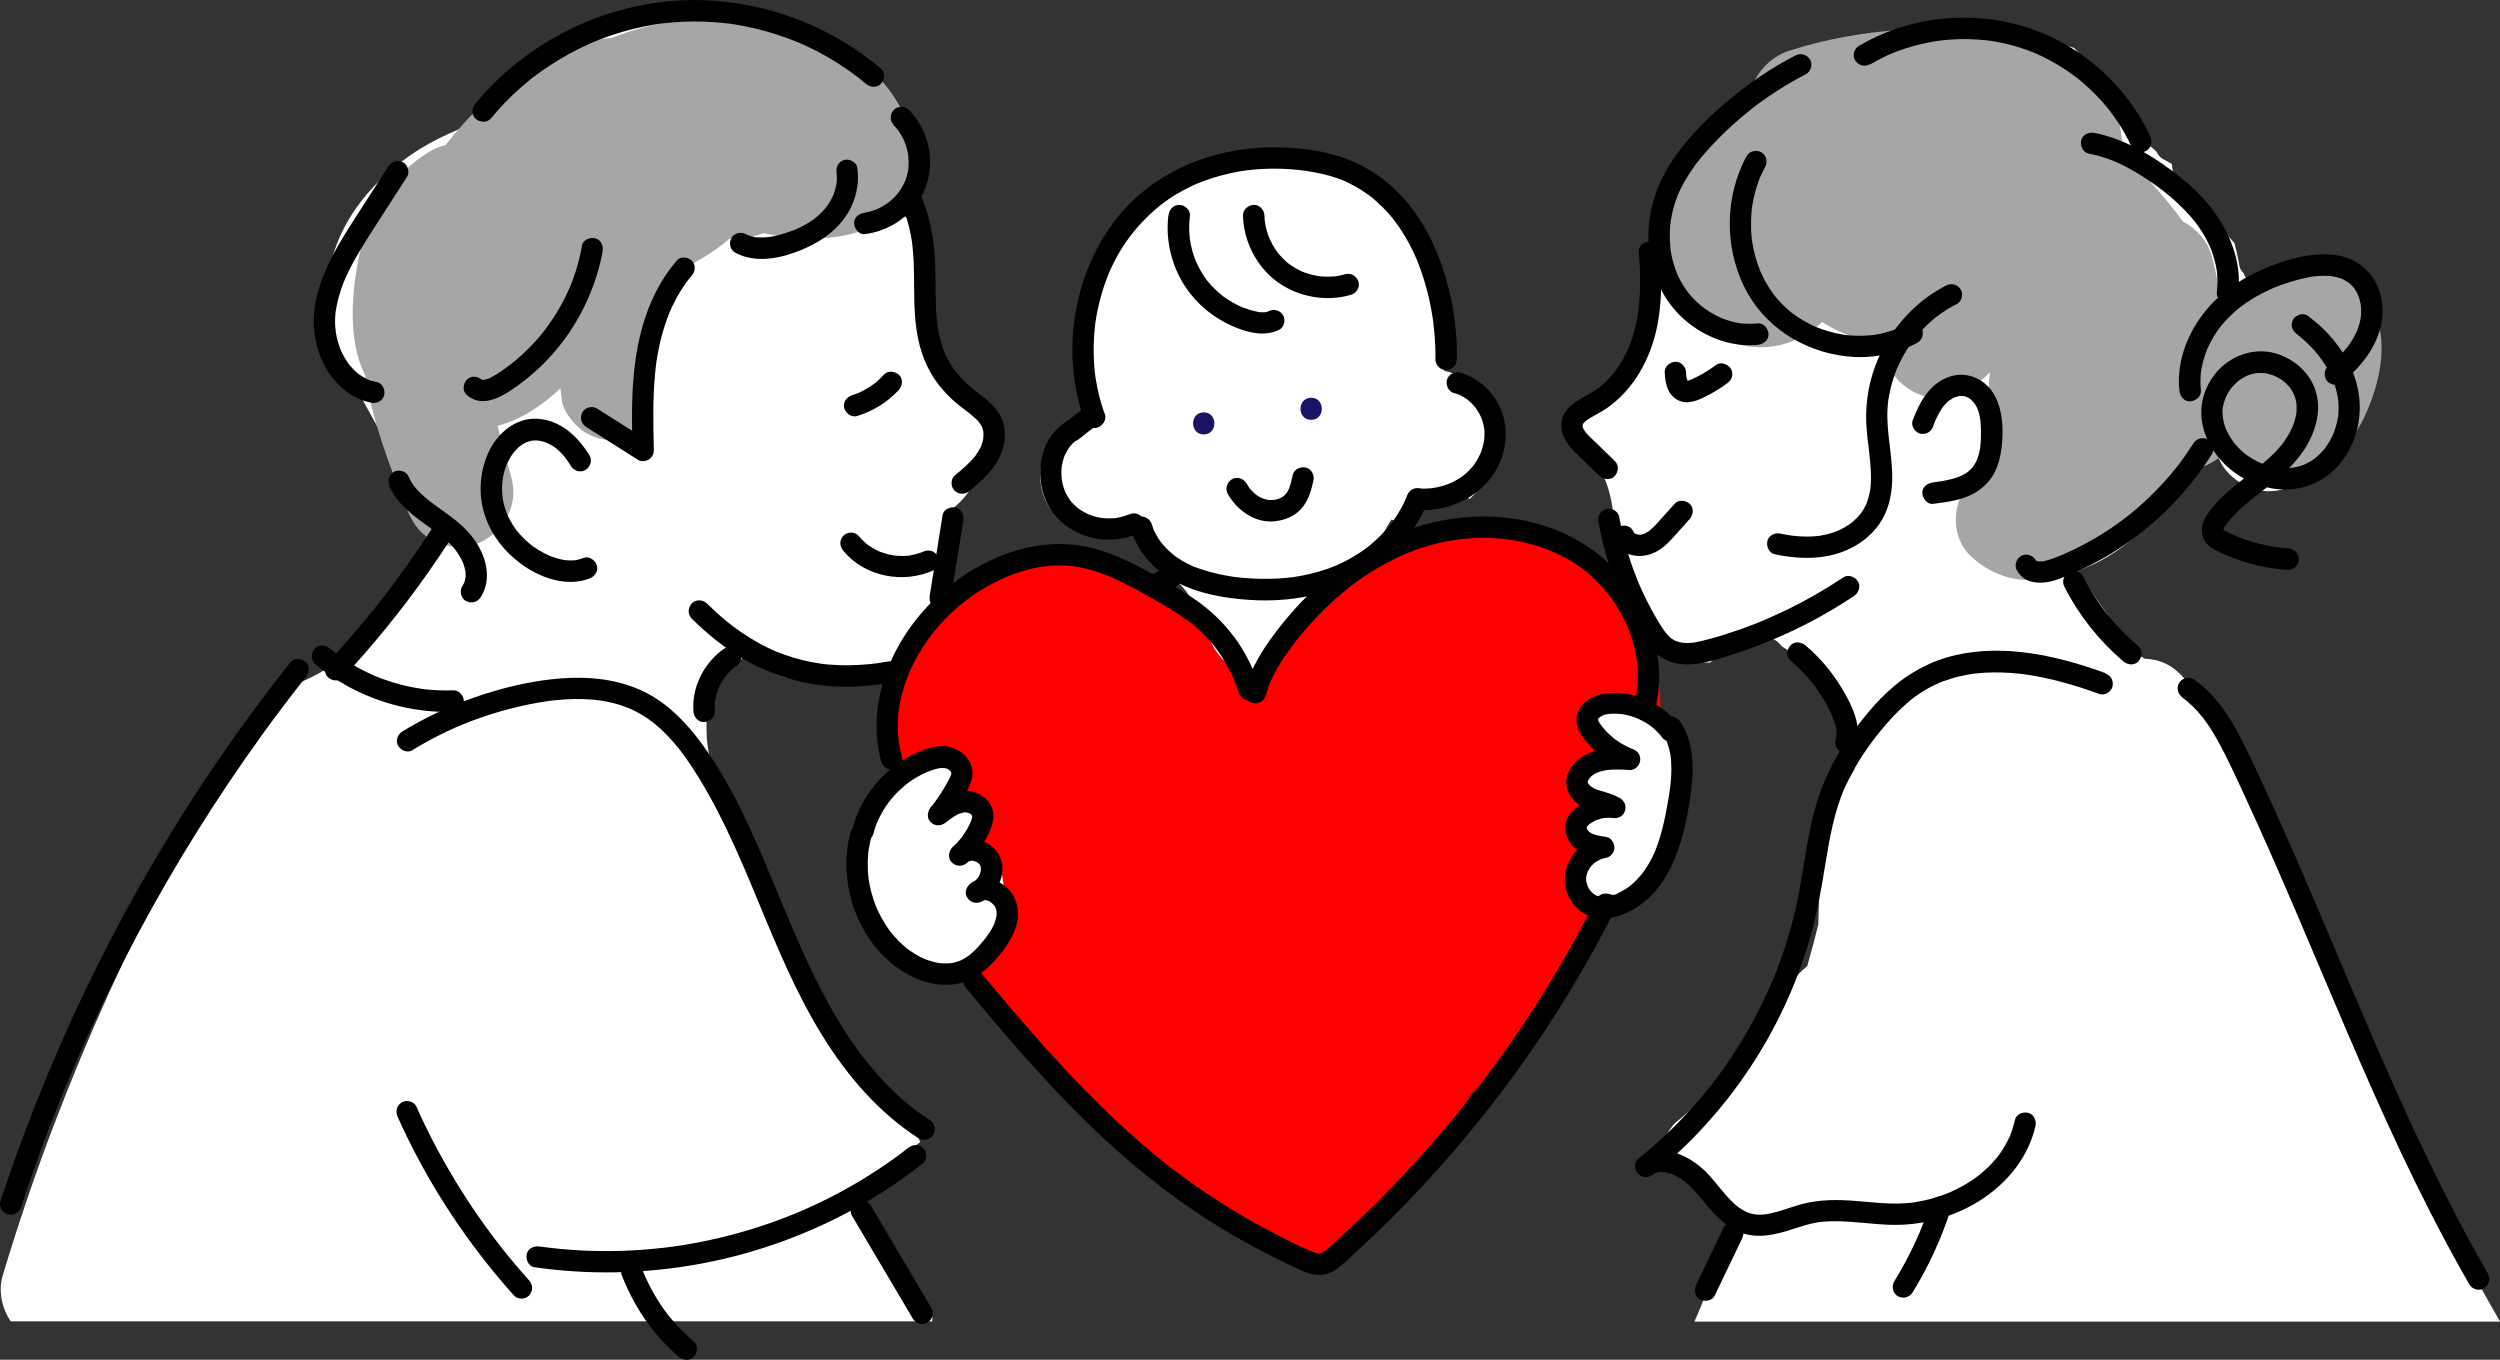 <?xml version="1.0" encoding="UTF-8"?>
<svg id="_レイヤー_2" data-name="レイヤー 2" xmlns="http://www.w3.org/2000/svg" viewBox="0 0 387.17 210.58">
  <rect x="0" y="0" width="387.17" height="210.58" fill="#333333" stroke="none"/>
  <defs>
    <style>
      .cls-1, .cls-2, .cls-3, .cls-4, .cls-5 {
        stroke-width: 0px;
      }

      .cls-2 {
        fill: #1b1464;
      }

      .cls-3 {
        fill: red;
      }

      .cls-4 {
        fill: #fff;
      }

      .cls-5 {
        fill: #a6a6a6;
      }
    </style>
  </defs>
  <g id="contents">
    <g>
      <g>
        <path class="cls-4" d="m153.52,65.32c-.2-.26-.51-.54-.89-.83-.67-1.54-1.73-2.87-2.89-4.25-.92-1.09-1.85-2.16-2.75-3.26-.14-.17-1.31-1.73-1.01-1.28-.25-.36-.55-.78-.6-.87-.64-.93-1.19-1.9-1.73-2.89.41-3.8.51-7.63.27-11.43-.21-3.29-1.92-6.13-4.7-7.51,5.15-7.38,1.4-17.66-5.14-22.71-4.76-3.68-10.71-5.53-16.64-6.57-6.36-3.14-13.73-4-20.48-1.49-5.27,1.96-10.15,5.24-13.49,9.79-2.68,1.66-5.13,3.68-7.22,6.05-4.43,1.51-8.81,3.28-12.63,5.92-5.7,3.94-10.49,9.48-12.26,16.32-1.82,7.07.11,13.71,3.77,19.81,1.3,2.17,2.43,4.5,3.75,6.65.02.05.04.09.06.14.17.45.33.9.49,1.35.41,1.14.79,2.29,1.22,3.42.44,1.16.92,2.3,1.44,3.42.42.1.84.33,1.22.72,5.76,5.98,2.16,13.87-2.49,19.25-2.61,3.03-5.77,5.65-9.13,7.81-2.19,1.41-4.66,2.79-7.24,3.46-7.15,8.17-12.6,17.92-17.68,27.4-7.04,13.12-13.18,26.73-18.48,40.64-2.91,7.62-5.52,15.35-7.87,23.16-.71,2.37-.15,5.03,1.24,7.09h142.7c.02-.2.03-.41.04-.61-2.57-3.78-5.08-7.59-7.99-11.13-.55-.66-.7-1.4-.6-2.09-.86-.92-1.72-1.83-2.58-2.75l.54-.17c-.6-1-.37-2.22.38-3.15,2.43-3,5.2-5.62,8.34-7.85-.4-1.42-1.19-2.75-2.19-4.04-.05-.07-.1-.13-.14-.18-.06-.07-.12-.16-.21-.27-.35-.45-.69-.91-1.04-1.36-.69-.91-1.37-1.82-2.05-2.73-1.43-1.92-2.84-3.85-4.24-5.8-2.79-3.89-5.5-7.83-8.15-11.82-1.96-2.96-3.88-5.95-5.76-8.97-.61-3.63-1.24-7.25-1.86-10.88-1.32-2.53-2.48-5.12-3.43-7.8-.65-.1-1.27-.47-1.7-1.21-3.19-5.41-2.69-12.02-.82-17.79.55-1.7,2.25-2.09,3.54-1.58.2-.19.4-.39.59-.6,1.9,1.15,3.89,2.08,5.8,2.79,2.72,1,5.35.72,7.9-.1,1.64.41,3.29.56,4.94.34,7.03-.94,10.63-6.85,11.51-13.38.05-.37.09-.75.14-1.12.36-.63.61-1.32.73-2.07.11-.75.21-1.5.3-2.25,0,0,0,0,0,0,0-.02,0-.04,0-.06.25-2.23.37-4.44.35-6.64,1.92-1.27,3.49-3.02,4.39-5.17.16-.38.34-.75.54-1.11.34-.48.65-.98.9-1.51,1.36-2.17,2.62-4.11.97-6.25Z"/>
        <path class="cls-4" d="m246.43,72.29c.72.05,1.4.44,1.83,1.31,2.23,4.56,1.48,10.27,3.23,15.01.49,1.33,1.98,1.48,1.02,1.96.51.95,1.19,1.8,2.01,2.49.59,1.91,1.45,3.71,2.56,5.32,1.75,2.54,4.73,4.3,7.76,4.23,1.89-1.91,4.26-3.47,7.02-3.52.09,0,.18,0,.27,0,.51-.35,1.03-.71,1.54-1.07.07.27.15.54.24.8.54.03,1.1.26,1.59.77.18.19.36.38.54.58.95.52,1.82,1.18,2.61,1.93.05.05.1.11.16.16.24.06.47.16.69.32,4.78,3.54,7.39,8.69,7.48,14.64,0,.46-.09.85-.25,1.19.17.22.33.43.5.65-1.98,3.44-3.8,7.1-4.55,10.99-.83,4.29-.98,8.73-1.08,13.11-.53,2.17-1.1,4.34-1.73,6.49-.85.64-1.62,1.44-2.28,2.39-2.6,3.77-5.11,7.61-7.52,11.5-3.09,3.69-6.54,7.05-10.28,10.07-.97.78-1.64,1.91-2.03,3.15,3.12,3.64,5.29,8.4,9.33,11.05,2.06,1.35,1.15,4.17-.61,4.77-.04.15-.1.3-.16.45-.16.38-.33.75-.5,1.13-.65,3.68-1.87,7.12-3.41,10.51h124.77c-3.61-6.29-7.2-12.58-9.32-19.59-.16-.54-.15-1.02-.02-1.45l-12.24-20.96c-1.42-3.52-2.88-7.03-4.37-10.52-.27-.63-.54-1.26-.81-1.88-4.35-15.8-11.57-30.89-21.28-44.09-1.35-1.84-2.79-3.27-5.06-3.89-.6-.16-1.26-.25-1.93-.27-.5-.32-1.03-.6-1.58-.83-1.43-2.04-2.85-4.08-4.28-6.12-1.55-2.22-3.1-4.46-4.77-6.59.93-.32,1.85-.7,2.75-1.13,6.36-2.98,11.4-8.86,14.62-14.99.02-.03.04-.07.05-.1.57-.53,1.1-1.07,1.59-1.62.66-.74,1.29-1.52,1.88-2.32.23.15.46.29.71.41.05.37.11.74.17,1.12.51,2.83,3.27,5.19,5.92,5.92,3.08.85,5.91-.16,8.24-2.18,1.81-1.57,3.17-3.59,4.06-5.82.75-.95,1.41-1.96,1.96-2.91.57-.96,1.07-1.98,1.5-3.03-.88-1.98-.91-4.18-.24-6.47.52-1.78,1.48-3.6,1.99-5.46-.31-2.58-1.09-5.14-2.45-7.2-1.14-.78-2.5-1.24-3.84-1.26-2.63-.04-5.22.62-7.82,1.13-.32.28-.62.57-.92.89-1.52,1.64-3.67.52-4.22-1.13-.34-.33-.59-.73-.66-1.14-.19-1.17-.45-2.37-.78-3.57-.26-.3-.53-.59-.81-.88-2.62-2.65-5.24-5.3-7.86-7.96-.22-.23-.46-.43-.71-.63-.02-.41-.05-.82-.1-1.22-.06-.52-.13-1.03-.21-1.55-.43-.25-.87-.49-1.32-.72-.46-.24-.82-.66-1.03-1.15-5.17-4.37-8.24-11-12.78-16.09-1.46-.44-2.96-.78-4.5-1.05-3.54-.61-7.19-1.12-10.79-.9-.72.04-1.44.11-2.16.2-.4-.05-.8-.1-1.2-.14-7.17-.7-14.91,1.75-21.04,6.02-.02,0-.04,0-.07.01-5.84,1.4-10.89,4.96-14.35,9.81-1.07.96-2.07,1.98-2.97,3.07-2.33,2.83-4.07,5.92-5.06,9.22-.87.36-1.69.85-2.41,1.44.27.38.43.86.43,1.45-.02,8.55-1.54,25.74-12.15,27.39-.41,2.25-.18,4.58.75,6.79.23.54.49,1.07.76,1.59Z"/>
        <path class="cls-3" d="m256.82,105.13c-1.37-9.16-8.38-17.35-16.77-20.99-.38-.17-.77-.32-1.15-.47-2.08-1.5-4.36-2.64-6.8-3.3-.18,1.12-.99,2.12-2.45,2.13-4.78.04-9.17,1.15-13.26,2.96-2.32,1.3-4.59,2.68-6.88,4.03-.27.16-.53.26-.79.31-1.79,1.23-3.54,2.56-5.24,3.96-2.56,3.02-4.89,6.22-6.87,9.63-.22-.36-.45-.71-.68-1.07-1.14.88-2.81.92-3.55-.74-3.93-8.9-14.06-11.94-22.21-15.72-.38-.17-.66-.4-.87-.65-8.83-.94-17.97,1.46-23.9,8.55-4.72,5.64-7.11,12.5-7.3,19.84-.2,7.69,2.29,14.99,5.32,21.93,4.82,11.07,11.46,21.24,19.13,30.53,7.34,8.89,15.92,16.68,25.3,23.37,5.41,2.9,11.06,5.3,16.66,7.81,5.69-3.54,10.52-8.92,14.7-14.09,1.4-2.23,2.8-4.46,4.2-6.69,1.53-2.44,3.07-4.88,4.6-7.33,2.09-.74,3.43-2.02,4.8-3.8,6.25-8.1,11.56-16.9,15.75-26.24,2.28-5.09,4.35-10.27,6.05-15.59,1.92-6,3.17-12.08,2.22-18.38Z"/>
        <g>
          <path class="cls-4" d="m226.38,58.6c-.87-.62-1.81-1-2.75-1.18.58-2.75.85-5.55.57-8.34-.57-5.8-2.74-11.86-7.5-15.55-1.01-.78-1.97-1.41-2.99-1.83-.69-.83-1.41-1.62-2.19-2.37-4.53-4.36-11.27-7.77-17.31-4.09-4.83.04-9.48,1.63-13.06,5.44-2.7,1.93-5.09,4.36-6.98,7.05-5.49,7.78-5.87,17.45-4.85,26.6-1.42.54-2.82,1.2-4.18,2.01-6.13,3.66-5.15,13.67,2.02,15.48,2.65.67,5.59,1.14,8.45,1,.65,1.79,1.92,3.37,3.64,4.54.2.14.4.27.59.41-.01-.02-.03-.04-.03-.05,0,.02.02.04.04.05.11.08.22.16.34.23.9.63-.06.12-.33-.22.31.5,1.24,1.04,1.65,1.44.54.52,1.07,1.07,1.57,1.63.22.24.43.5.64.75.81,1.27,1.65,2.49,2.33,3.84.13.26.25.52.38.79.25.73.52,1.45.74,2.19,1.03,3.44,4.42,6.39,8.17,6.22.23-.01.46-.03.69-.06,1.91-3.87,4.98-7.41,8.35-10.16.37-1.48.79-2.94,1.28-4.39.37-1.09,1.91-.92,1.91-.92-.14.3,2.27-1.05,2.7-1.35,2.48-1.73,3.68-4.96,5.21-7.29.67.23,1.12.26,1.54.22.11-.94.67-1.81,1.68-2.11.08-1.22.91-2.37,2.48-2.37.21,0,.41.02.6.06.17-.04.35-.06.53-.06.24,0,.48,0,.72,0,.09,0,.77-.02.28,0-.46.01.14-.05.27-.09.05-.02.1-.04.15-.05.03-.01.06-.03.11-.05,1.3-.63,2.72-.32,3.53.93.07.11.13.23.18.36,1.55-1.4,2.76-3.2,3.52-5.31,1.88-5.25-.32-10.28-4.68-13.38Z"/>
          <path class="cls-4" d="m179.85,87.78s0,.01.01.02c0,0,0,0,0-.01,0,0,0,0,0,0Z"/>
        </g>
        <path class="cls-4" d="m250.3,138.7c2.59.94,4.49-.88,5.97-3.14,1.88-2.86,3.09-6.14,3.86-9.45.71-3.05,1.13-6.61-.39-9.77-1.69-3.49-5.22-5.17-8.84-5.96-1.25-.27-1.81-1.19-1.85-2.16-.11.06-.22.12-.33.19-1.49.96-2.59,2.22-3.27,3.67.6.62,1.2,1.23,1.75,1.89,1.39,1.68.55,4.35-1.82,4.4-.13,0-.29.01-.46.02.31,1.47.63,2.93.94,4.4-.23.93-.49,1.85-.78,2.77-.21.64-.45,1.26-.67,1.9-.06.15-.1.26-.14.36-.11.23-.21.47-.32.7-.16.34-.3.68-.42,1.02.37.24.68.54.95.88.39.51.64,1.07.66,1.73.01.32-.05.65-.1.97-.11.66-.5,1.22-.93,1.7-.23.26-.52.44-.84.56.28.87.72,1.73,1.35,2.55.68.88,1.63,1.68,2.7,2.29.38-1.18,1.47-2.07,2.98-1.52Z"/>
        <path class="cls-4" d="m152.5,130.73c-1.03-1.63-.64-3.31.29-4.74-.18-1.08-.53-2.04-1.02-2.88-.32.05-.66.04-1.03-.05-1.37-.32-2.13-1.77-1.9-3.09-.31-.47-.69-.91-1.13-1.31-.73-.67-1.57-1.21-2.47-1.62-7.33.89-10.38,7.85-12.49,14.38-.19.59-.52,1.02-.92,1.31.15.73.35,1.45.6,2.17,1.65,4.61,4.47,8.7,7,12.86,3.7,6.11,13.63,5.16,15.48-2.02,1.17-4.53.78-8.85-.37-13.05-.78-.55-1.55-1.16-2.05-1.96Z"/>
        <path class="cls-5" d="m368.29,49.79c-1.43-5.25-6.6-9.25-12.07-9.13-4.72.1-8.23,3.1-10.18,7.08-.17.14-.34.28-.5.43-.48.22-.95.45-1.41.71-.24-3.13-.79-6.25-1.61-9.25-.63-2.3-2.34-4.24-4.46-5.33-1.58-2.21-3.35-4.29-5.16-6.26-.64-.7-1.42-1.24-2.27-1.64-.56-.86-1.17-1.71-1.82-2.52-.09-2.12-.39-4.21-.96-6.17-1.1-3.75-3.31-6.95-6.6-9.09-2.59-1.69-5.64-2.45-8.65-2.97-11.83-2.04-23.96-1.46-35.44,2.18-2.38.75-4.41,2.55-5.48,4.77-8.01,5.24-14.51,14.25-14.04,24.15.29,6.09,2.9,12.33,8.49,15.36,5.47,2.97,11.86,1.85,16.08-2.25,2.99,2,6.34,3.01,9.76,3.01-.16,2.36.6,4.76,2.42,6.42,3.53,3.24,8.45,3.17,11.98,0,.61-.55,1.22-1.09,1.84-1.63-.22,1.12-.25,2.31-.09,3.55,0,0,0-.02,0-.03.04.4.07.81.1,1.22.05.81.06,1.63.03,2.44-.02.57-.06,1.13-.11,1.69-.05.3-.1.6-.17.9-.29,1.41-.74,2.74-1.18,4.1,0,0,0,0,0,0-.12.26-.24.51-.37.77-.34.67-.71,1.31-1.1,1.96-2.98,3.27-3.49,8.76,0,11.97,3.44,3.16,7.76,4.26,12.33,3.28,1.19-.25,2.3-.69,3.35-1.24.19-.05.38-.09.56-.14,3.65-.99,7.03-3.1,9.7-5.77,2.66-2.66,4.72-5.86,6.41-9.24,1.62-.11,3.26-.59,4.79-1.46,1.19-.68,2.32-1.49,3.4-2.37,1.92,1.99,4.56,3.3,7.59,3.44,5.37.25,10.36-3.15,12.62-7.94,2.15-4.56,3.59-10.01,2.23-15Z"/>
        <path class="cls-5" d="m140.68,19.83c-1.58-5.08-5.25-9.2-9.64-12.08-3.21-2.11-7.38-3.39-11.35-3.15-.5-.25-1.04-.46-1.61-.61-7.78-2.03-15.88-1.07-23.25,1.85-4.28.4-8.46,1.89-12.16,4.1-4.75,2.84-8.92,6.76-12.44,11.01-.42.5-.83,1.02-1.25,1.53-.83.18-1.65.5-2.43.97-5.56,3.37-9.36,9.1-10.77,15.42-1.26,5.68-2.07,13.67.74,19.16,1.15,7.05,3.67,13.81,6.35,20.48.85,2.13,1.84,3.86,3.89,5.06,1.82,1.06,4.49,1.51,6.53.85,4.39-1.42,7.15-5.84,5.92-10.42-.72-2.68-1.44-5.37-2.16-8.05,1.97-.51,3.86-1.41,5.57-2.51,1.54-1,2.93-2.1,4.17-3.31.07.65.15,1.3.24,1.95.25,1.86,2.29,4.22,3.89,5.06,1.71.9,3.48,1.26,5.4,1.01,1.57-.21,2.97-.83,4.12-1.74-.08-6.55,1.38-13.34,2.22-19.56.07-.49.33-.9.7-1.21-.02-.33-.04-.65-.07-.98.03-.32.05-.63.08-.95.01-.13.03-.36.05-.61.02-.21.06-.43.09-.64,3.52-1.26,6.73-3.15,9.53-5.54,1.73.13,3.47-.17,5.14-.8,4.6.86,9.67,1.25,14.04,0,7.02-2.02,10.55-9.43,8.43-16.27Z"/>
      </g>
      <g>
        <path class="cls-1" d="m253.8,39.05c.12,1.51.2,3.02.2,4.53,0,.76-.02,1.51-.06,2.27-.02.38-.05.75-.08,1.13-.02.17-.03.35-.05.52,0,.09-.02.17-.03.26,0,.04-.05.46-.03.3.02-.16-.02.12-.02.12-.01.09-.03.17-.04.26-.03.17-.05.34-.08.51-.07.4-.15.8-.23,1.19-.15.7-.34,1.39-.55,2.07-.09.27-.18.54-.27.8-.06.16-.11.31-.17.46-.03.07-.05.13-.08.2-.01.03-.13.31-.05.13.08-.18-.02.04-.03.06-.03.06-.06.13-.09.19-.06.13-.12.26-.18.39-.14.3-.29.59-.45.88-.29.54-.61,1.06-.95,1.57-.17.25-.35.5-.53.74.17-.23-.02.02-.09.11-.1.13-.21.25-.32.38-.4.46-.82.9-1.26,1.3-.22.2-.45.4-.69.59-.24.2.15-.1-.11.08-.15.11-.3.22-.46.32-1.93,1.32-4.83,2.19-5.23,4.86-.29,1.91.73,3.45,2.03,4.74,1.26,1.25,2.56,2.47,3.83,3.71.62.6,1.73.67,2.34,0,.6-.65.67-1.7,0-2.34-1.1-1.06-2.2-2.13-3.3-3.19-.23-.22-.47-.45-.69-.68-.11-.11-.21-.22-.31-.33-.07-.07-.13-.16-.2-.23-.17-.18.12.19-.02-.02-.08-.12-.17-.24-.24-.37-.04-.06-.07-.13-.11-.19-.01-.02-.11-.24-.03-.06.07.18,0-.04-.02-.07-.02-.06-.03-.14-.05-.2-.06-.17,0,.06,0,.1,0-.09.01-.2,0-.28,0,.02-.07.28-.02.12.02-.05.02-.12.04-.17.02-.05.04-.11.05-.17.04-.19-.04.15-.05.13,0,0,.24-.5.11-.22-.07.16-.04.04.01-.01.05-.06.1-.12.16-.17.08-.09.18-.16.26-.24.23-.21-.21.14.05-.04.23-.16.46-.3.69-.44.99-.58,2-1.08,2.91-1.77,4.3-3.25,6.75-8.31,7.55-13.56.52-3.41.5-6.83.23-10.26-.07-.86-.71-1.7-1.66-1.66-.84.04-1.73.73-1.66,1.66h0Z"/>
        <path class="cls-1" d="m247.57,80.91c.63,3.52,1.64,6.98,3.01,10.28.72,1.73,1.52,3.43,2.42,5.08.84,1.53,1.72,3.13,2.93,4.41,1.34,1.42,3.13,2.15,5.07,2.22,1.8.06,3.6-.42,5.31-.92,3.52-1.02,6.96-2.31,10.3-3.83,3.66-1.66,7.18-3.62,10.52-5.86.72-.48,1.1-1.48.59-2.27-.46-.72-1.5-1.11-2.27-.59-2.84,1.9-5.8,3.6-8.88,5.08-.79.38-1.59.75-2.4,1.11-.18.08-.35.15-.53.23-.1.04-.2.09-.3.13-.26.11.2-.08-.06.03-.41.17-.81.34-1.22.5-1.59.63-3.19,1.2-4.82,1.72-1.6.51-3.19.94-4.83,1.28-.26.06.24-.02-.03,0-.1.01-.21.02-.31.03-.18.02-.36.03-.54.03-.2,0-.41,0-.61,0-.1,0-.65-.07-.31-.02-.37-.06-.73-.16-1.09-.29-.24-.08.19.12-.02-.01-.08-.05-.18-.09-.27-.14-.06-.04-.13-.07-.19-.11,0,0-.35-.24-.19-.12.16.12-.08-.07-.11-.1-.07-.06-.14-.13-.21-.2-.12-.12-.24-.24-.36-.37-.13-.14-.26-.29-.38-.45.19.25-.13-.18-.18-.26-.47-.69-.9-1.41-1.31-2.13-.85-1.48-1.62-3.01-2.31-4.57-.09-.2-.18-.4-.26-.61.1.23,0-.03-.02-.06-.05-.13-.1-.25-.16-.38-.17-.43-.34-.87-.51-1.31-.33-.9-.64-1.82-.92-2.74-.57-1.87-1.02-3.77-1.37-5.7-.15-.86-1.24-1.42-2.04-1.16-.92.3-1.32,1.12-1.16,2.04h0Z"/>
        <path class="cls-1" d="m257.82,57.72c.03.98.18,1.94.62,2.82.53,1.09,1.73,1.84,2.95,1.76,1.22-.08,2.37-.68,3.43-1.25.92-.49,1.81-1.05,2.64-1.68.36-.27.64-.54.76-.99.11-.4.06-.93-.17-1.28-.44-.68-1.53-1.15-2.27-.59-.68.51-1.4.98-2.14,1.4-.37.21-.75.41-1.13.59-.19.09-.39.18-.58.27-.39.18.33-.12-.07.03-.1.04-.2.08-.3.11-.03,0-.31.09-.31.08,0,.03.38-.09,0-.01-.09,0-.08,0,.04.02.14.02.13.02-.02-.01-.27-.09.29.14.12.05-.18-.09-.06-.14.1.09-.03-.05-.1-.11-.15-.14-.11-.08.21.34.08.1-.03-.06-.07-.13-.11-.19-.1-.17.03-.17.04.11,0-.07-.05-.15-.07-.22-.04-.15-.08-.3-.11-.46-.06-.27,0,0,0,.11,0-.08-.02-.16-.02-.24-.02-.17-.02-.34-.03-.51-.03-.87-.74-1.7-1.66-1.66-.87.04-1.69.73-1.66,1.66h0Z"/>
        <path class="cls-1" d="m250.05,83.87c.47,1.07,1.58,1.83,2.7,2.1,1.24.29,2.45.1,3.59-.45,1.05-.5,1.93-1.35,2.7-2.2.89-.97,1.76-1.96,2.64-2.95.58-.65.68-1.72,0-2.34-.63-.58-1.73-.69-2.34,0-.75.84-1.5,1.68-2.26,2.52-.32.36-.64.72-.99,1.05-.15.15-.31.3-.48.44-.1.09-.24.2-.05.06-.09.07-.19.14-.29.21-.18.12-.36.22-.55.32-.26.15.12-.02-.06.03-.1.03-.19.07-.29.09-.08.02-.15.03-.23.05-.34.08.22.01.03,0-.09-.01-.2,0-.29,0-.06,0-.39.02-.13,0,.23-.01-.05-.01-.12-.03-.08-.02-.15-.04-.22-.06-.33-.08.18.12.02.02-.08-.05-.17-.09-.25-.13-.25-.12.11.16.02.03-.02-.03-.21-.17-.2-.19,0,0,.19.31.06.07-.05-.1-.11-.2-.16-.3-.35-.8-1.57-1.04-2.27-.59-.82.53-.97,1.42-.59,2.27h0Z"/>
        <path class="cls-1" d="m278.06,8.58c-3.87,2.02-7.5,4.48-10.82,7.32-3.27,2.79-6.38,5.97-8.67,9.63-2.27,3.62-3.52,7.88-3.25,12.17.26,4.18,1.88,8.24,4.9,11.2,3.13,3.06,7.59,4.94,12.01,4.5.86-.09,1.7-.7,1.66-1.66-.04-.82-.73-1.75-1.66-1.66-.87.09-1.72.07-2.59,0-.44-.04.24.04-.03,0-.11-.02-.22-.03-.34-.05-.2-.04-.4-.08-.6-.12-.42-.1-.84-.21-1.25-.35-.22-.07-.43-.15-.64-.23-.09-.03-.17-.07-.25-.1.33.13.04.01-.04-.02-.4-.18-.79-.37-1.16-.59-.38-.21-.75-.45-1.11-.69-.17-.12-.34-.24-.5-.36.26.19.06.05,0,0-.11-.09-.21-.17-.32-.26-.67-.56-1.29-1.18-1.84-1.86,0,0-.28-.35-.13-.15.15.19-.12-.16-.12-.16-.12-.17-.24-.34-.36-.51-.25-.37-.48-.76-.69-1.15-.12-.22-.23-.44-.34-.67-.04-.09-.08-.18-.13-.27-.2-.43.07.18-.04-.09-.17-.44-.34-.89-.48-1.34-.14-.45-.26-.91-.36-1.38-.05-.22-.09-.44-.13-.66-.02-.1-.03-.2-.05-.3-.07-.4.02.21-.02-.15-.09-.95-.14-1.9-.1-2.86.02-.48.07-.95.12-1.43.03-.29-.07.39.01-.08.02-.1.03-.2.05-.3.04-.25.09-.5.14-.74.2-.94.47-1.86.81-2.75.05-.12.09-.23.14-.35.11-.27-.16.36.04-.1.1-.22.2-.43.3-.64.22-.45.45-.89.7-1.33.5-.87,1.05-1.7,1.64-2.51.08-.11.16-.21.24-.32.04-.05.25-.32.08-.1.15-.19.3-.37.45-.56.32-.39.64-.77.98-1.15,1.34-1.51,2.78-2.94,4.29-4.29.88-.78,1.78-1.54,2.7-2.27.08-.07.17-.13.25-.2-.23.18.17-.13.17-.13.21-.16.43-.32.64-.48.47-.35.95-.69,1.44-1.02,1.89-1.3,3.87-2.49,5.91-3.55.77-.4,1.06-1.54.59-2.27-.51-.78-1.44-1.02-2.27-.59h0Z"/>
        <path class="cls-1" d="m270.5,24.14c-3.34,6.19-3.48,13.84-.43,20.17,3.01,6.24,9.23,10.18,16.04,10.89,3.73.39,7.56-.34,10.86-2.14.76-.42,1.07-1.53.59-2.27-.5-.77-1.45-1.04-2.27-.59-.32.18-.65.34-.99.5-.08.04-.16.07-.24.11-.05.02-.31.13-.1.04.21-.08-.05.02-.1.04-.1.04-.2.08-.3.12-.71.26-1.43.47-2.17.64-.36.08-.72.15-1.08.2-.07.01-.19.04-.26.04.04,0,.38-.04.06-.01-.19.02-.39.04-.58.06-.75.06-1.51.08-2.27.05-.35-.01-.69-.04-1.04-.07-.17-.02-.35-.02-.52-.06.43.1-.21-.03-.33-.05-.73-.12-1.45-.28-2.16-.49-.71-.2-1.41-.45-2.09-.73.38.16-.17-.08-.26-.12-.16-.07-.31-.15-.47-.23-.35-.17-.69-.36-1.03-.55-.64-.37-1.25-.79-1.84-1.22-.19-.14.21.17.03.02-.08-.07-.17-.14-.25-.2-.13-.11-.27-.22-.4-.34-.29-.26-.58-.52-.85-.8-.25-.25-.48-.5-.71-.76-.12-.14-.24-.27-.35-.41-.06-.07-.11-.14-.17-.21-.29-.35.2.27-.07-.09-.46-.62-.88-1.26-1.26-1.93-.18-.31-.35-.63-.5-.96-.09-.18-.18-.37-.26-.55-.04-.08-.07-.17-.11-.25-.08-.18.1.26-.02-.04-.28-.71-.53-1.44-.74-2.18-.21-.76-.38-1.54-.5-2.32-.01-.09-.03-.18-.04-.27-.04-.25.03.29,0,.04-.02-.2-.05-.41-.06-.61-.04-.38-.06-.77-.07-1.16-.03-.89,0-1.77.07-2.66.02-.23.05-.45.07-.68,0-.08.05-.32,0,.04.02-.11.03-.22.05-.34.07-.43.15-.85.24-1.27.19-.84.43-1.67.73-2.48.08-.21.16-.42.24-.64.11-.29.01-.04,0,.02.05-.12.11-.25.17-.37.19-.41.39-.82.61-1.22.41-.76.21-1.84-.59-2.27-.77-.41-1.83-.22-2.27.59h0Z"/>
        <path class="cls-1" d="m301.39,44.22c-6.18,3.13-10.74,9.36-12,16.16-.32,1.75-.45,3.53-.36,5.3.11,1.92.41,3.81.59,5.72.09.96.15,1.93.13,2.9,0,.43-.03.87-.08,1.3,0-.01-.06.48-.03.23.03-.21-.02.11-.03.15-.05.27-.1.54-.17.81-.1.42-.25.82-.39,1.23-.09.24.11-.2-.01.03-.06.11-.11.23-.17.35-.11.21-.23.42-.35.62-.1.16-.21.31-.31.46-.24.37.14-.15-.04.05-.06.07-.12.14-.18.21-.29.34-.6.65-.93.95-.07.06-.14.12-.21.18-.09.07-.34.26-.1.09-.19.14-.38.27-.58.4-.41.27-.85.51-1.29.72-.08.04-.17.08-.26.12-.11.05-.09.04.07-.03-.07.03-.13.05-.2.08-.22.09-.44.17-.66.24-.53.17-1.07.31-1.61.41-.11.02-.22.04-.34.06-.54.09.31-.03-.24.04-.28.03-.57.06-.85.07-.57.03-1.15.04-1.72.01-.57-.02-1.15-.07-1.72-.15.27.04-.09-.02-.16-.03-.17-.03-.34-.05-.51-.08-.31-.06-.62-.12-.93-.18-.85-.18-1.83.25-2.04,1.16-.19.83.25,1.85,1.16,2.04,4.17.89,8.7.88,12.48-1.33,1.65-.96,3.1-2.31,4.08-3.96,1.06-1.78,1.51-3.84,1.6-5.89.16-3.83-.94-7.6-.71-11.43.02-.41.07-.82.11-1.22,0-.08.05-.32,0,.03.01-.09.03-.18.04-.27.04-.22.07-.45.12-.67.16-.85.38-1.69.64-2.51.13-.39.26-.78.41-1.16.07-.17.13-.34.2-.51-.13.31-.03.08,0,.02.06-.12.11-.25.17-.37.36-.79.77-1.55,1.23-2.29.24-.39.49-.77.75-1.14.13-.19.27-.37.4-.55.26-.36-.14.17.03-.04.09-.11.17-.21.26-.32.59-.72,1.23-1.41,1.91-2.05.35-.33.71-.64,1.08-.95.09-.07.18-.14.27-.21.27-.22-.21.15.1-.07.18-.13.37-.27.55-.4.78-.55,1.61-1.04,2.46-1.47.78-.39,1.06-1.55.59-2.27-.51-.79-1.44-1.01-2.27-.59h0Z"/>
        <path class="cls-1" d="m289.58,10c.75-.44,1.52-.85,2.31-1.23.16-.08.33-.15.49-.23.09-.04.19-.08.28-.13.04-.02.33-.14.16-.07-.18.08.12-.05.16-.06.09-.04.19-.08.29-.12.21-.09.43-.17.65-.25,1.59-.59,3.23-1.04,4.89-1.36.4-.08.81-.15,1.21-.21.1-.02.2-.03.3-.04-.31.05-.04,0,.02,0,.25-.03.51-.06.77-.09.82-.08,1.64-.13,2.46-.15.87-.02,1.75,0,2.62.06.41.03.82.06,1.23.1.2.02.41.05.61.07.06,0,.32.05.02,0,.1.02.2.03.3.04,1.68.26,3.34.65,4.94,1.2.33.11.66.23.99.35.17.07.35.13.52.2.09.03.17.07.26.1.43.17-.31-.14.12.05.7.31,1.4.64,2.07,1,1.36.72,2.66,1.54,3.9,2.45.07.06.15.11.22.17.04.03.27.21.11.08-.16-.12.07.05.11.08.07.06.15.12.22.17.31.25.61.5.91.76.58.5,1.14,1.03,1.68,1.57.61.61,1.19,1.25,1.74,1.9.13.16.27.32.4.48.06.07.12.15.17.22.09.11.18.23.04.05.27.35.53.71.78,1.07,1,1.43,1.87,2.95,2.6,4.53.37.79,1.56,1.05,2.27.59.81-.52.99-1.42.59-2.27-2.76-5.95-7.48-10.98-13.16-14.23-6.23-3.57-13.46-4.79-20.55-3.76-4,.58-7.89,1.96-11.38,4-.75.44-1.08,1.52-.59,2.27.49.75,1.47,1.06,2.27.59h0Z"/>
        <path class="cls-1" d="m323.44,23.78c1.11.21,2.2.52,3.26.91.23.08.45.17.68.26.06.03.38.16.12.05.1.04.2.09.3.13.54.24,1.07.5,1.6.78,1.94,1.02,3.76,2.25,5.51,3.57.04.03.25.19.03.03.1.08.2.16.31.24.18.15.36.29.54.44.44.36.87.74,1.29,1.12.76.7,1.49,1.44,2.17,2.22.17.19.33.39.5.59.1.12.19.24.29.36-.04-.06-.17-.23.02.03.34.46.66.93.97,1.41.25.4.49.81.71,1.23.12.23.24.47.35.71.07.14.13.29.2.43-.11-.26.05.13.08.19.44,1.13.76,2.29.95,3.49,0,.06.03.32,0,.03.02.18.04.36.05.55.02.29.04.57.04.86.01.63-.03,1.25-.1,1.88-.11.86.84,1.69,1.66,1.66.99-.04,1.54-.73,1.66-1.66.59-4.8-1.37-9.49-4.28-13.21-1.36-1.73-2.96-3.26-4.68-4.63-1.85-1.48-3.8-2.85-5.87-4.01-2.32-1.3-4.83-2.35-7.45-2.86-.85-.16-1.83.24-2.04,1.16-.19.82.25,1.86,1.16,2.04h0Z"/>
        <path class="cls-1" d="m312.38,88.39c1.37,2.37,4.41,2.08,6.61,1.23,2.35-.9,4.64-1.98,6.83-3.23,4.3-2.48,8.24-5.63,11.58-9.3,1.91-2.09,3.64-4.36,5.15-6.75.46-.73.18-1.86-.59-2.27-.82-.43-1.77-.19-2.27.59-.62.98-1.28,1.95-1.98,2.88-.09.12-.17.23-.26.35,0-.01-.28.37-.14.18s-.15.19-.14.18c-.09.11-.18.23-.27.34-.37.45-.74.9-1.12,1.34-1.5,1.72-3.12,3.33-4.85,4.82-.41.35-.82.69-1.23,1.02-.11.09-.23.18-.34.27-.03.02-.41.32-.12.1-.27.21-.54.41-.82.61-.9.66-1.83,1.29-2.77,1.88-1.93,1.21-3.95,2.28-6.04,3.19-.13.06-.27.12-.4.17.34-.15-.22.09-.28.11-.27.11-.54.22-.81.32-.5.19-1.01.36-1.54.47-.13.03-.42.16-.04.02-.13.05-.34.03-.48.03-.12,0-.23,0-.35,0-.37,0,.35.09,0,0-.1-.03-.21-.06-.32-.08-.28-.07.33.15-.08-.05-.31-.15.25.25,0,0-.12-.13-.1-.1.05.09-.04-.06-.08-.12-.12-.19-.43-.75-1.52-1.08-2.27-.59-.76.49-1.06,1.46-.59,2.27h0Z"/>
        <path class="cls-1" d="m340.86,60.52c-.1-.89-.11-1.78-.02-2.67,0-.09.08-.65.03-.3.03-.22.07-.44.11-.66.09-.46.2-.92.34-1.37.11-.38.24-.76.38-1.13.04-.09.07-.19.11-.28.17-.44-.09.17.04-.09.11-.23.21-.46.32-.68.39-.79.84-1.54,1.35-2.26.06-.08.12-.16.18-.24-.01.02.28-.38.14-.19-.12.15.08-.09.1-.13.08-.1.16-.19.24-.29.29-.34.59-.68.91-1,.3-.31.61-.6.93-.89.17-.15.34-.3.51-.44.08-.06.15-.13.23-.19.03-.02.34-.27.19-.15-.18.14.21-.16.19-.14.08-.06.16-.12.24-.18.16-.12.33-.23.49-.35.4-.27.8-.52,1.21-.77.76-.45,1.54-.86,2.35-1.23.21-.1.42-.19.62-.28.24-.11-.22.09.02-.01.09-.04.19-.08.28-.11.45-.18.9-.35,1.35-.5.83-.29,1.68-.54,2.53-.76.39-.1.79-.19,1.19-.27.21-.04.43-.08.64-.12.1-.02.19-.03.29-.04.2-.03-.26.02.06,0,.86-.08,1.71-.13,2.57-.04.09,0,.19.02.28.03-.35-.04-.1-.01-.03,0,.2.04.41.08.61.13.2.05.4.11.59.17.09.03.17.06.26.09.42.15-.29-.15.11.05.33.17.64.35.95.56.36.25-.14-.14.04.03.06.06.13.11.2.17.16.15.31.3.45.46.06.07.24.31.02.01.05.07.1.14.15.21.1.14.19.29.28.43.09.15.17.3.24.46,0,.01.17.4.07.16-.09-.22.04.12.06.16.13.37.23.75.31,1.13.02.12.08.62.04.21.02.22.04.44.05.66.02.44,0,.88-.05,1.32-.03.31,0,0,0-.05-.02.13-.04.26-.07.39-.04.22-.09.43-.15.64-.06.23-.14.46-.22.69-.03.09-.07.18-.1.28-.17.45.14-.29-.06.15-.21.44-.44.88-.69,1.3-.13.21-.26.42-.4.62-.06.08-.11.16-.17.24-.04.06-.3.4-.1.14-.29.37-.6.73-.92,1.08-.69.75-1.44,1.44-2.23,2.1-.67.56-.62,1.78,0,2.34.71.65,1.63.6,2.34,0,3.08-2.57,5.71-5.93,6.1-10.04.18-1.87-.21-3.83-1.1-5.48-.97-1.79-2.62-3.08-4.53-3.73-1.91-.65-3.97-.57-5.93-.28-1.91.28-3.78.86-5.58,1.55-3.75,1.45-7.33,3.58-9.95,6.67-2.96,3.48-4.83,8.07-4.33,12.69.09.86.7,1.7,1.66,1.66.82-.04,1.76-.73,1.66-1.66h0Z"/>
        <path class="cls-1" d="m355.73,51.75c.37.28-.15-.13.06.05.09.08.19.15.28.23.15.12.3.25.44.37.35.3.68.61,1.01.93.31.3.61.62.9.94.14.16.29.32.42.49.06.07.12.15.18.22.02.03.31.4.1.12.52.69,1,1.4,1.41,2.15.21.37.4.75.58,1.14.04.09.08.17.12.26-.14-.31,0-.02.02.06.1.24.19.49.27.73.27.81.47,1.64.59,2.48-.06-.38.02.24.03.34.02.19.03.39.03.58.01.41,0,.81-.03,1.22,0,.1.01.49-.06.58.01-.01.06-.4,0-.06-.01.08-.03.17-.04.25-.08.42-.18.84-.3,1.25-.1.35-.22.7-.35,1.04-.03.09-.16.36,0,.02-.04.08-.07.16-.11.23-.09.19-.18.39-.28.57-.18.34-.37.67-.59.99-.11.16-.22.31-.33.47-.13.2.18-.22.03-.03-.08.1-.16.2-.24.29-.23.27-.48.53-.74.78-.15.14-.31.28-.47.42-.06.05-.13.1-.19.16.31-.26,0,0-.06.04-.31.22-.63.42-.96.6-.15.08-.3.16-.45.23-.08.04-.15.07-.23.1.37-.16.01-.01-.07.02-.41.15-.82.27-1.25.35-.1.02-.2.04-.3.06-.47.1.2-.01-.09.02-.25.02-.5.05-.76.06-.46.02-.91,0-1.37-.04-.08,0-.42-.05-.09,0-.1-.01-.2-.03-.3-.05-.25-.04-.5-.1-.75-.16-.45-.11-.89-.24-1.32-.4-.09-.03-.59-.24-.32-.12-.23-.1-.47-.21-.69-.33-.4-.21-.79-.44-1.17-.69-.18-.12-.34-.24-.52-.36-.22-.16.29.25-.05-.04-.11-.09-.22-.18-.32-.27-.3-.26-.59-.54-.86-.83-.14-.15-.29-.31-.42-.47-.06-.07-.12-.15-.18-.22.23.28-.05-.08-.08-.11-.25-.34-.47-.7-.68-1.06-.09-.16-.18-.33-.26-.49-.05-.1-.1-.21-.15-.31-.05-.11-.04-.08.03.08-.03-.06-.05-.13-.08-.19-.14-.37-.25-.74-.34-1.12-.05-.22-.09-.45-.13-.67.01.06.03.35,0,.03-.01-.14-.02-.27-.03-.41-.02-.35-.09-.89.03-1.23-.02.04-.06.37,0,.06.02-.09.03-.17.05-.25.04-.21.09-.42.16-.63.05-.19.12-.37.19-.55.03-.09.16-.36,0-.02.04-.08.07-.16.11-.24.18-.37.39-.73.62-1.07.06-.09.13-.18.19-.26-.03.05-.21.26-.02.03.13-.15.25-.3.39-.44.13-.14.27-.28.42-.41.09-.08.57-.47.26-.24.31-.23.63-.44.98-.63.15-.08.31-.16.46-.23.28-.13.01,0-.04.02.12-.04.24-.09.36-.13.2-.07.41-.13.62-.17.06-.01.46-.14.51-.1-.02-.02-.32.03-.06.01.11,0,.21-.02.32-.02.23,0,.47,0,.7,0,.09,0,.17.01.25.02.27.02-.06-.02-.06-.01.02-.03.53.1.56.11.4.09.78.22,1.16.37-.39-.15.15.08.24.13.17.09.34.18.5.28.15.09.28.19.43.28.35.22-.17-.15.02.01.1.08.2.16.29.25.27.24.51.51.75.78.27.3-.13-.2.01.01.05.07.1.14.15.21.13.19.25.39.36.6.08.15.15.3.22.46-.17-.38.05.17.08.27.06.21.12.42.16.63.02.09.03.19.05.28.07.39,0-.24.01.12.02.43.03.85,0,1.27,0,.09-.02.19-.03.28.04-.34.01-.09,0-.02-.05.26-.1.51-.17.77-.1.4-.24.78-.38,1.17-.16.43.09-.18-.03.08-.06.11-.1.22-.16.33-.11.22-.22.44-.34.66-.22.39-.46.77-.72,1.15-.11.17-.23.33-.35.49-.19.26-.06.08-.02.02-.09.12-.19.24-.29.35-1.19,1.43-2.62,2.62-4.08,3.76-1.46,1.15-2.96,2.26-4.33,3.51-.66.6-1.29,1.24-1.87,1.93-.71.85-1.44,1.75-1.75,2.84-.35,1.24,0,2.6,1.03,3.41.88.7,1.94,1.12,2.97,1.55,1.91.8,3.91,1.39,5.95,1.74,1.08.19,2.18.32,3.27.39.87.06,1.7-.8,1.66-1.66-.04-.95-.73-1.6-1.66-1.66-.53-.03-1.06-.09-1.59-.15-.32-.03.39.06-.14-.02-.11-.02-.22-.03-.33-.05-.33-.05-.66-.11-.99-.18-1.04-.21-2.07-.47-3.09-.8-.51-.16-1.01-.34-1.5-.54-.13-.05-.26-.1-.39-.16-.03-.01-.29-.12-.07-.03-.28-.12-.56-.25-.84-.38-.22-.1-.44-.21-.65-.32-.1-.05-.2-.11-.3-.17-.08-.05-.31-.24-.06-.01-.07-.06-.13-.12-.19-.19.03.04.06.08.1.12-.08-.14-.09-.16-.03-.06,0,.09,0,.4.04.08-.04.38.02-.07.04-.13.08-.29.04-.1,0-.03.07-.14.14-.28.22-.41.11-.17.23-.34.35-.5.29-.4-.21.24.11-.14.06-.08.13-.15.19-.23.18-.21.36-.41.54-.62.66-.71,1.38-1.38,2.12-2.01,1.5-1.27,3.09-2.42,4.61-3.67,3.16-2.6,5.93-5.99,6.44-10.18.24-1.94-.2-4.03-1.3-5.66-1.11-1.64-2.67-2.81-4.5-3.52-3.61-1.41-7.74-.05-10.1,2.95-1.25,1.59-2.01,3.45-2.12,5.48-.11,1.99.48,4.01,1.47,5.73,2.06,3.59,5.87,6.03,9.95,6.58,3.93.53,7.78-1,10.23-4.13,2.38-3.05,3.29-6.87,2.71-10.67-.59-3.85-2.81-7.4-5.58-10.07-.72-.7-1.5-1.33-2.3-1.94-.69-.53-1.88-.13-2.27.59-.46.87-.15,1.71.59,2.27h0Z"/>
        <path class="cls-1" d="m299.4,65.97c.09-.24.19-.49.28-.73.19-.48-.14.29.08-.18.04-.09.09-.19.13-.28.24-.52.51-1.02.83-1.5.09-.13.17-.26.27-.38-.04.06-.18.21.03-.03.17-.19.34-.38.52-.56.1-.1.21-.19.32-.28-.05.04-.25.17,0,0,.24-.16.49-.3.74-.44.38-.22-.19.05.06-.03.11-.04.22-.08.34-.11.11-.03.23-.06.34-.09.1-.02.41-.05.04-.02.24-.02.46-.02.7-.01.42.01-.19-.07.05.01.15.05.31.08.47.13.3.1.03.02-.02,0,.12.07.24.12.36.2.08.05.15.1.23.15-.31-.21.04.04.09.08.17.16.32.33.47.5-.21-.22-.05-.07,0,0,.1.15.2.31.3.47.05.08.09.16.13.24.02.04.19.45.07.13.1.25.18.51.25.77.07.26.13.53.17.8.02.11.04.22.05.32-.04-.32.02.23.02.29.09,1.04.09,2.1.02,3.14-.02.24-.04.49-.07.73.05-.4-.02.08-.02.14-.02.1-.03.19-.05.28-.1.52-.25,1.02-.43,1.51-.15.42.1-.18-.03.06-.06.1-.1.21-.16.32-.11.21-.24.4-.36.6-.23.38.14-.14-.04.06-.08.09-.15.18-.23.27-.19.2-.39.38-.6.56.24-.21.07-.05.01-.01-.15.1-.3.2-.46.3-.21.13-.44.24-.66.35-.08.04-.37.15-.04.02-.13.05-.26.1-.39.15-.26.09-.53.18-.8.25-.55.15-1.1.26-1.66.36-.28.05-.56.09-.84.13-.07.01-.33.04.02,0-.19.02-.37.05-.56.07-.86.11-1.7.69-1.66,1.66.04.81.74,1.77,1.66,1.66,2.41-.3,5.02-.63,7.06-2.08,1.07-.76,1.97-1.73,2.54-2.93.59-1.24.88-2.51,1.03-3.87.29-2.56.19-5.51-1.05-7.83-1.32-2.46-4.07-3.87-6.82-3.05-3.21.96-4.81,3.92-5.92,6.84-.31.81.34,1.85,1.16,2.04.94.22,1.71-.29,2.04-1.16h0Z"/>
        <path class="cls-1" d="m277.29,102.3c.98.83,1.9,1.74,2.75,2.71.2.23.4.47.6.71.1.12.19.24.29.36-.19-.25.12.17.16.22.38.52.74,1.05,1.08,1.6.33.52.64,1.06.92,1.61.16.3.31.6.45.9.07.14.13.28.2.42.03.07.07.15.1.23-.06-.14-.05-.12.02.06.23.62.44,1.25.55,1.9-.06-.32.01.13.02.2,0,.16.01.32,0,.48,0,.11,0,.21-.02.32.02-.15.03-.16,0-.04-.05.18-.08.37-.14.55-.25.83.3,1.84,1.16,2.04.89.2,1.77-.27,2.04-1.16.93-3.07-.72-6.34-2.29-8.92-1.49-2.45-3.37-4.68-5.56-6.53-.66-.56-1.7-.7-2.34,0-.57.62-.71,1.75,0,2.34h0Z"/>
        <path class="cls-1" d="m326.05,104.24c-7.29-2.65-15.39-4.53-23.12-2.8-3.96.89-7.52,2.87-10.5,5.61-1.46,1.34-2.77,2.82-4,4.37-1.35,1.7-2.62,3.45-3.73,5.31-2.21,3.69-3.59,7.71-4.43,11.92-.82,4.1-1.28,8.26-2.24,12.34-.84,3.57-1.96,7.07-3.34,10.46-.09.23-.19.45-.28.68.03-.06.12-.29,0,0-.04.09-.08.18-.12.27-.19.45-.39.9-.6,1.34-.39.84-.79,1.68-1.21,2.51-.83,1.64-1.71,3.24-2.66,4.81-.95,1.57-1.96,3.1-3.02,4.6-.26.36-.51.71-.78,1.07-.15.2-.29.39-.44.59-.06.08-.12.16-.18.23-.06.07-.28.36-.1.13-.57.73-1.15,1.46-1.75,2.17-2.38,2.82-4.97,5.46-7.76,7.88-.68.59-1.38,1.17-2.09,1.73-.64.51-.59,1.59-.13,2.18.46.6,1.46.91,2.14.43.21-.15.44-.28.67-.4-.35.19-.02.01.07-.02.12-.04.24-.07.36-.1.13-.03.41-.18.05-.02.09-.04.27-.02.37-.02.13,0,.25,0,.38,0,.08,0,.17.01.25.02-.23-.03-.25-.04-.06,0,.48.1.94.23,1.39.4-.37-.15.05.03.1.05.12.06.25.12.37.19.29.15.57.32.84.5.2.13.39.27.57.41-.3-.23.07.06.1.09.11.09.21.18.32.28.44.4.84.83,1.23,1.28.72.83,1.39,1.7,2.12,2.52,1.51,1.73,3.33,3.34,5.62,3.9,2.82.69,5.55-.28,8.21-1.13.63-.2,1.27-.39,1.92-.54.28-.07.56-.12.85-.17,0,0,.56-.09.25-.04.23-.03.46-.05.69-.07,1.4-.12,2.81-.08,4.2.02,2.67.18,5.35.57,8.03.45,4.35-.21,8.7-1.55,12.33-3.95,4.02-2.65,7.22-6.59,8.29-11.35.19-.84-.26-1.83-1.16-2.04-.84-.19-1.84.25-2.04,1.16-.11.49-.24.98-.4,1.46-.08.24-.16.47-.25.71-.03.08-.06.15-.09.23-.07.17-.06.15.02-.05-.03.08-.07.15-.1.23-.41.9-.91,1.76-1.48,2.57-.07.1-.14.2-.22.3-.04.06-.31.39-.04.06-.13.16-.26.32-.39.48-.35.41-.72.81-1.1,1.19-.33.32-.67.63-1.02.93-.19.16-.39.32-.58.48-.33.27.28-.2-.07.05-.14.1-.27.2-.41.3-.8.57-1.63,1.08-2.5,1.53-.46.24-.92.46-1.39.67-.06.03-.47.19-.08.04-.1.04-.2.08-.3.12-.26.1-.52.2-.79.3-.97.35-1.97.63-2.98.85-.46.1-.93.18-1.4.26-.08.01-.51.09-.07.01-.13.02-.26.03-.38.05-.3.03-.6.06-.9.08-2.56.18-5.12-.15-7.66-.35-2.88-.23-5.76-.25-8.56.53-1.29.36-2.54.83-3.83,1.18-.58.16-1.16.3-1.75.38.36-.05-.17,0-.2.01-.16.01-.32.02-.48.02-.32,0-.64,0-.96-.05.35.04-.17-.04-.2-.05-.14-.03-.28-.07-.42-.11-.13-.04-.25-.08-.38-.12-.07-.02-.46-.21-.09-.03-.48-.23-.91-.49-1.34-.78-.36-.24.26.22-.08-.06-.1-.08-.2-.17-.3-.25-.2-.17-.4-.36-.59-.54-.39-.38-.76-.78-1.11-1.19-.81-.93-1.56-1.9-2.38-2.83-.86-.97-1.87-1.82-2.98-2.5-2.31-1.41-5.43-2.06-7.78-.37.67.87,1.34,1.74,2.01,2.6,5.78-4.63,10.79-10.18,14.9-16.34,4.1-6.15,7.27-12.96,9.34-20.06,1.09-3.76,1.77-7.58,2.39-11.44.34-2.1.69-4.2,1.18-6.27.24-1.02.51-2.03.83-3.02.15-.46.3-.91.47-1.36.1-.26.2-.52.3-.78.04-.1.08-.2.12-.3-.11.27.09-.2.09-.21.82-1.85,1.82-3.61,2.94-5.29.58-.87,1.18-1.71,1.82-2.54.2-.26.09-.11.04-.05.08-.11.17-.22.25-.32.15-.19.3-.37.45-.56.33-.41.67-.81,1.02-1.21.62-.72,1.27-1.41,1.95-2.07.34-.33.69-.65,1.04-.96.2-.17.4-.34.6-.51.08-.07.16-.13.24-.2,0,0,.41-.32.16-.13.79-.6,1.62-1.15,2.48-1.63.37-.21.75-.4,1.14-.58.2-.1.41-.19.61-.28-.27.12-.04.02.01,0,.14-.05.28-.11.41-.16.87-.33,1.77-.61,2.68-.82.43-.1.86-.19,1.3-.27.22-.04.44-.07.66-.11.09-.01.42-.06.07-.01.15-.02.29-.04.44-.05,1.84-.21,3.7-.21,5.55-.08.46.03.91.08,1.37.13.23.03.46.05.68.08.3.04-.4-.06.09.01.13.02.25.04.38.06.94.14,1.88.32,2.81.52,1.89.41,3.76.93,5.6,1.53.9.29,1.79.6,2.68.92.82.3,1.85-.33,2.04-1.16.21-.93-.28-1.72-1.16-2.04h0Z"/>
        <path class="cls-1" d="m319.73,90.91c2.23,4.38,5.35,8.32,9.1,11.51.66.56,1.71.7,2.34,0,.57-.62.71-1.74,0-2.34-1.8-1.53-3.46-3.23-4.93-5.08-.08-.1-.16-.2-.24-.31.19.25-.11-.15-.12-.16-.17-.23-.34-.46-.51-.69-.35-.49-.68-.98-1-1.48-.65-1.01-1.24-2.04-1.78-3.11-.4-.77-1.54-1.06-2.27-.59-.79.51-1.02,1.44-.59,2.27h0Z"/>
        <path class="cls-1" d="m338.06,108.1c.08.06.16.12.24.17.01.01.21.16.07.05-.16-.12.09.07.12.1.06.05.11.09.17.14.3.25.59.51.87.78.53.51,1.02,1.05,1.48,1.62.05.06.09.12.14.17.16.2-.14-.19.01.01.1.14.21.27.31.41.23.32.46.64.67.97.4.6.77,1.22,1.12,1.84,1.56,2.74,2.86,5.64,4.19,8.5,2.86,6.14,5.56,12.35,8.23,18.58,2.66,6.23,5.28,12.48,7.95,18.7,2.67,6.22,5.4,12.41,8.29,18.52,2.89,6.11,5.94,12.15,9.25,18.04.42.74.84,1.49,1.26,2.22.43.75,1.52,1.08,2.27.59.76-.49,1.06-1.46.59-2.27-3.4-5.91-6.53-11.97-9.48-18.11-2.96-6.15-5.73-12.38-8.44-18.64-2.7-6.24-5.33-12.52-7.99-18.78-2.67-6.28-5.39-12.55-8.24-18.76-1.35-2.94-2.7-5.9-4.19-8.77-1.4-2.69-3.06-5.34-5.29-7.42-.6-.57-1.26-1.08-1.93-1.56-.71-.51-1.88-.15-2.27.59-.45.86-.16,1.73.59,2.27h0Z"/>
        <path class="cls-1" d="m169.93,62.97c-.97-.4-2.08.26-2.84.82-.46.34-.9.7-1.35,1.07-.08.06-.16.13-.23.19-.2.16-.13.06.05-.03-.14.07-.25.19-.39.27-2.16,1.25-3.54,3.65-3.93,6.09-.39,2.47-.01,5.05,1.29,7.22,1.29,2.15,3.39,3.67,5.75,4.44,2.68.88,5.57.66,8.14-.47.8-.35,1.04-1.58.59-2.27-.53-.83-1.41-.97-2.27-.59.38-.17-.02,0-.09.03-.12.05-.24.09-.37.13-.21.07-.41.13-.62.18-.21.05-.42.1-.64.14-.08.01-.5.12-.07.02-.16.04-.35.04-.52.05-.43.03-.87.03-1.3,0-.13,0-.26-.02-.39-.03-.44-.03.36.07-.08,0-.26-.04-.51-.09-.76-.15-.46-.11-.91-.26-1.36-.43.05.02.32.14.04.01-.12-.06-.23-.11-.35-.17-.23-.12-.46-.24-.68-.38-.22-.14-.43-.28-.64-.43.05.03.26.22.03.02-.1-.08-.2-.17-.29-.25-.16-.14-.32-.29-.47-.45-.09-.09-.18-.19-.26-.29-.06-.07-.11-.13-.17-.2.11.15.13.17.06.08-.26-.37-.51-.75-.72-1.16-.06-.12-.11-.23-.17-.35-.18-.38.07.22,0-.02-.09-.27-.19-.53-.27-.8-.06-.21-.11-.42-.15-.63-.03-.13-.05-.26-.07-.38-.08-.42.02.25,0-.01-.04-.5-.07-.99-.04-1.49.01-.21.02-.43.06-.65-.08.44,0,0,.02-.07.02-.13.05-.25.08-.38.05-.21.11-.42.17-.62.04-.12.08-.24.12-.37.02-.07.2-.45.03-.08.21-.43.42-.84.69-1.24.04-.06.3-.4.05-.08.05-.07.11-.13.16-.2.22-.25.45-.51.71-.71-.07.05-.23.14.02,0,.12-.06.24-.13.35-.19.13-.08.24-.16.36-.25.42-.31.82-.65,1.23-.98.07-.06.14-.11.21-.17.37-.29-.14.09.09-.07.17-.12.33-.24.5-.35.08-.05.16-.09.24-.14.25-.16.09.07-.1.03.02,0,.18-.05.2-.06-.34.03-.43.05-.26.05-.35-.07-.44-.08-.29-.02.81.33,1.86-.36,2.04-1.16.22-.96-.3-1.69-1.16-2.04h0Z"/>
        <path class="cls-1" d="m225.24,60.88c.19.05.38.11.56.18.09.03.37.15.03,0,.08.03.16.07.24.11.37.18.73.39,1.07.62.07.05.32.23.03.01.07.05.14.11.2.17.13.11.26.23.39.35.16.15.31.31.46.47.06.07.12.13.17.2.06.07.29.39.07.08.22.3.42.61.61.94.1.17.18.35.27.53.14.27.01.02,0-.03.05.12.1.24.14.37.13.37.24.75.32,1.14.02.12.08.58.05.23.03.26.05.52.05.79,0,.41-.02.81-.06,1.21.03-.38-.04.23-.07.34-.05.26-.12.51-.19.76-.05.18-.11.37-.18.55-.03.09-.07.18-.1.27-.15.43.09-.18-.03.07-.2.41-.4.82-.64,1.21-.1.16-.21.32-.32.48,0,0-.27.37-.13.18.14-.19-.15.18-.14.17-.28.33-.58.64-.89.93-.18.17-.37.33-.56.48.26-.2-.2.14-.26.18-.39.26-.79.5-1.21.72-.11.06-.22.11-.33.16-.07.03-.46.2-.15.07-.23.09-.46.18-.69.26-.47.16-.95.29-1.43.39-.24.05-.49.09-.73.13.32-.05.07,0,0,0-.15.01-.3.03-.44.04-.54.04-1.09.05-1.63.02-.87-.04-1.7.79-1.66,1.66.04.93.73,1.61,1.66,1.66,4.44.21,8.88-1.71,11.46-5.38,2.43-3.46,2.77-8.3.37-11.87-1.29-1.93-3.18-3.41-5.43-4.03-.83-.23-1.84.29-2.04,1.16-.2.88.26,1.79,1.16,2.04h0Z"/>
        <path class="cls-1" d="m171.08,64.13c-.63-1.77-1.09-3.6-1.39-5.46-.01-.09-.03-.19-.04-.28,0,0-.07-.46-.03-.2.04.26-.02-.2-.02-.2-.01-.09-.02-.19-.03-.28-.06-.49-.1-.98-.13-1.47-.06-.91-.08-1.83-.06-2.75.02-.94.08-1.88.18-2.81.03-.23.05-.47.08-.7-.05.38.03-.22.05-.33.07-.49.16-.97.26-1.46.36-1.79.87-3.56,1.53-5.26.08-.22.17-.43.26-.65-.12.3-.03.07,0,0,.06-.13.11-.26.17-.39.19-.43.39-.85.6-1.27.42-.84.88-1.65,1.38-2.44.22-.36.46-.71.7-1.05.13-.19.27-.38.41-.57.06-.08.11-.15.17-.23.07-.09.26-.34.08-.11.57-.74,1.18-1.45,1.83-2.12.63-.66,1.3-1.28,2-1.87.16-.13.32-.26.48-.39.07-.05.31-.24.04-.03.07-.05.14-.11.22-.16.38-.28.77-.56,1.16-.82.73-.49,1.49-.94,2.27-1.36.4-.21.8-.42,1.21-.61.18-.09.37-.17.55-.26.1-.05.21-.09.31-.14.42-.18-.32.13.1-.04,1.67-.68,3.38-1.21,5.14-1.6.42-.09.85-.18,1.28-.25.23-.04.45-.08.68-.11.09-.01.18-.03.27-.04.15-.02.4-.05.11-.02.91-.12,1.83-.2,2.75-.24,1.8-.09,3.61-.04,5.4.15.23.02.46.05.69.08,0,0,.46.06.19.02-.26-.04.19.03.19.03.46.07.91.14,1.37.23.86.16,1.71.35,2.55.59.35.1.69.21,1.04.33.19.07.37.13.56.2.09.04.18.07.28.11.05.02.43.17.18.07-.26-.11.1.04.12.06.07.03.14.06.21.1.18.08.35.16.52.25.34.17.68.35,1.01.53.65.37,1.29.78,1.9,1.22.15.11.32.21.45.33-.03-.03-.3-.24-.07-.05.07.06.14.12.22.17.3.25.6.5.88.76.53.48,1.04.99,1.52,1.53.23.26.46.52.69.79.12.14.23.29.35.43.06.08.21.2-.06-.07.07.08.13.18.2.26.88,1.18,1.66,2.44,2.35,3.75.33.64.65,1.29.93,1.96.03.08.09.17.11.26,0-.03-.15-.36-.04-.09.07.17.14.34.21.52.14.34.27.69.39,1.04.5,1.39.91,2.8,1.25,4.23.16.67.3,1.34.42,2.02.06.35.12.7.18,1.06.02.16.05.32.07.47.01.09.02.18.04.26.05.38-.05-.4,0-.02.17,1.34.28,2.68.33,4.03.02.63.03,1.25.02,1.88-.01.87.77,1.7,1.66,1.66.91-.04,1.64-.73,1.66-1.66.09-5.97-1.08-12.02-3.5-17.48-1.27-2.86-2.96-5.55-5.09-7.84-2.22-2.4-4.93-4.26-7.95-5.5-3.41-1.41-7.26-1.92-10.93-2.01-3.8-.09-7.67.42-11.3,1.58-3.71,1.18-7.17,3.03-10.16,5.54-2.96,2.49-5.37,5.69-7.09,9.14-3.56,7.13-4.47,15.5-2.51,23.23.23.91.51,1.81.82,2.7.29.82,1.14,1.45,2.04,1.16.8-.26,1.47-1.16,1.16-2.04h0Z"/>
        <path class="cls-1" d="m180.94,33.39c-.45,3.7.46,7.62,2.46,10.76,1.95,3.05,4.83,5.34,8.19,6.65,2.07.81,4.43,1.3,6.51.27.78-.39,1.06-1.55.59-2.27-.51-.8-1.43-1.01-2.27-.59-.3.15-.09.04-.02.02-.1.03-.19.06-.29.09-.1.02-.2.05-.3.06.04,0,.24,0,.06-.02-.2-.01-.41.01-.62,0-.08,0-.16-.01-.23-.02-.49-.04.31.07-.18-.03-.74-.15-1.47-.36-2.17-.62-.16-.06-.31-.12-.46-.18.32.13-.16-.08-.26-.12-.34-.16-.68-.34-1.01-.52-.31-.18-.61-.36-.91-.56-.16-.11-.32-.21-.47-.32-.06-.04-.12-.08-.17-.13-.38-.28.25.21-.12-.09-.57-.46-1.12-.96-1.62-1.5-.24-.26-.47-.53-.7-.81-.04-.05-.19-.25,0,0-.06-.08-.11-.15-.17-.23-.11-.16-.23-.32-.33-.48-.46-.69-.85-1.41-1.2-2.17,0-.01-.11-.25-.04-.09.08.18-.05-.12-.06-.16-.07-.17-.13-.34-.19-.51-.15-.41-.27-.83-.38-1.26-.11-.43-.2-.85-.27-1.29-.02-.1-.03-.2-.05-.31.05.32,0-.03,0-.1-.03-.23-.05-.46-.06-.69-.06-.93-.03-1.86.08-2.78.1-.86-.84-1.69-1.66-1.66-.99.04-1.55.73-1.66,1.66h0Z"/>
        <path class="cls-1" d="m192.5,33.4c.09,3.14,1.3,6.13,3.37,8.48,2.06,2.34,4.96,3.76,8.03,4.17,1.78.24,3.6.11,5.32-.39.83-.24,1.44-1.18,1.16-2.04-.27-.85-1.15-1.42-2.04-1.16-.31.09-.62.17-.93.23-.14.03-.29.06-.43.08-.07.01-.15.02-.22.03.35-.05,0,0-.07,0-.63.06-1.27.07-1.91.02-.17-.01-.34-.03-.51-.05.29.02-.02,0-.14-.02-.34-.06-.68-.13-1.01-.21-.31-.08-.61-.17-.92-.28-.14-.05-.28-.1-.41-.15-.07-.03-.14-.05-.2-.08.3.12-.02-.01-.08-.04-.58-.27-1.13-.59-1.65-.95-.08-.06-.42-.32-.19-.13-.11-.09-.22-.18-.33-.27-.25-.22-.5-.45-.73-.69-.22-.22-.42-.45-.62-.69-.05-.06-.09-.11-.14-.17.02.02.15.21.04.05-.11-.16-.22-.31-.33-.47-.35-.52-.65-1.06-.91-1.62-.03-.07-.06-.13-.09-.2.14.3,0,0-.02-.07-.06-.16-.12-.31-.17-.47-.12-.34-.22-.68-.3-1.03-.08-.35-.15-.7-.2-1.05.05.36-.01-.17-.02-.27-.01-.19-.02-.38-.03-.57-.02-.87-.74-1.7-1.66-1.66-.88.04-1.68.73-1.66,1.66h0Z"/>
        <path class="cls-2" d="m186.42,67.28c2.2,0,2.2-3.42,0-3.42s-2.2,3.42,0,3.42h0Z"/>
        <path class="cls-2" d="m203.06,65.02c2.2,0,2.2-3.42,0-3.42s-2.2,3.42,0,3.42h0Z"/>
        <path class="cls-1" d="m190.15,76.51c1.45,2.54,4.23,4.54,7.27,4.22,1.51-.16,3-.74,4.05-1.88,1.13-1.22,1.59-2.81,1.93-4.4.18-.85-.25-1.83-1.16-2.04-.83-.19-1.84.25-2.04,1.16-.13.6-.26,1.21-.46,1.8,0,.02-.18.49-.05.18-.06.14-.13.28-.2.41-.07.13-.15.26-.24.39-.18.29.15-.12-.09.11-.09.09-.18.19-.27.28-.07.07-.38.28-.07.07-.2.13-.4.26-.61.36-.06.03-.12.06-.18.08.18-.07.21-.09.09-.05-.13.03-.25.08-.37.12-.13.03-.25.06-.38.09-.06.01-.13.02-.19.03.2-.03.24-.03.11-.02-.24,0-.48.02-.72.01-.18-.01-.37-.05-.08,0-.13-.02-.26-.05-.39-.08-.13-.03-.27-.07-.4-.11-.05-.02-.47-.19-.12-.03-.25-.11-.49-.24-.73-.38-.12-.07-.23-.15-.34-.23-.29-.19.18.18-.1-.08-.2-.19-.41-.37-.6-.57-.09-.1-.18-.21-.27-.31-.2-.23.07.11-.04-.05-.16-.25-.33-.5-.48-.76-.43-.75-1.52-1.08-2.27-.59-.76.49-1.05,1.46-.59,2.27h0Z"/>
        <path class="cls-1" d="m175.19,82.12c1.04,3.46,3.66,6.25,6.81,7.93,3.49,1.87,7.51,2.58,11.42,2.85,7.49.52,15.16-1.25,21.05-6.07,2.96-2.42,5.25-5.57,6.61-9.14.31-.81-.34-1.85-1.16-2.04-.95-.22-1.71.29-2.04,1.16-.07.17-.14.35-.2.52.14-.35-.08.17-.11.24-.16.36-.34.71-.53,1.05-.36.67-.76,1.32-1.2,1.94-.09.13-.19.26-.28.39-.05.07-.11.15-.17.22-.15.2.16-.2,0,0-.25.3-.5.61-.76.9-.49.55-1.02,1.08-1.56,1.58-.27.25-.56.5-.84.73-.14.12-.29.23-.43.35-.05.04-.25.18,0,0-.09.07-.19.14-.28.21-.62.46-1.26.88-1.92,1.27-.64.38-1.3.73-1.97,1.05-.17.08-.34.16-.51.23-.08.04-.17.07-.26.11.07-.03.28-.12-.04.02-.44.18-.87.34-1.32.5-1.7.59-3.45.99-5.22,1.26-.05,0-.33.04-.05,0-.11.01-.22.03-.33.04-.22.03-.44.05-.66.07-.44.04-.88.08-1.33.1-.91.05-1.83.07-2.75.05-.92-.02-1.83-.08-2.74-.16-.41-.04-.83-.09-1.24-.14-.28-.03.23.03-.05,0-.11-.02-.22-.03-.32-.05-.24-.04-.48-.07-.73-.12-1.76-.3-3.44-.77-5.11-1.38-.26-.09.2.09-.05-.02-.12-.05-.25-.11-.37-.17-.25-.11-.49-.23-.73-.36-.41-.21-.81-.44-1.2-.69-.18-.12-.36-.24-.53-.36-.06-.04-.12-.08-.17-.13-.38-.27.25.21-.12-.09-.33-.27-.66-.55-.96-.85-.31-.3-.6-.61-.87-.94-.06-.07-.12-.15-.18-.22.23.28-.06-.08-.08-.12-.11-.15-.22-.31-.32-.47-.24-.38-.46-.77-.65-1.17-.02-.04-.14-.32-.06-.12.09.2-.08-.2-.07-.19-.08-.22-.16-.45-.22-.67-.25-.83-1.17-1.44-2.04-1.16-.84.27-1.42,1.15-1.16,2.04h0Z"/>
        <path class="cls-1" d="m196.03,107.73c.09-.36.2-.72.32-1.07.07-.2.14-.4.21-.6.03-.08.24-.6.13-.34.31-.73.68-1.44,1.07-2.14.78-1.36,1.68-2.64,2.63-3.89.04-.06.09-.12.13-.18-.18.23-.02.03.01-.01.11-.14.21-.27.32-.41.23-.29.46-.58.7-.86.47-.57.96-1.13,1.45-1.68.99-1.1,2.03-2.15,3.12-3.16.52-.49,1.06-.96,1.6-1.42.26-.22.53-.44.8-.66.13-.11.27-.22.4-.32.08-.06.15-.12.23-.18-.19.14-.02.02.07-.06,1.15-.88,2.35-1.7,3.58-2.45,1.23-.75,2.51-1.44,3.81-2.05.33-.15.67-.3,1.01-.45-.28.12.13-.05.21-.09.18-.07.36-.15.55-.22.69-.27,1.38-.51,2.08-.74,1.39-.44,2.82-.79,4.26-1.04.34-.06.69-.11,1.03-.16-.35.05.14-.02.22-.03.22-.03.44-.05.67-.07.72-.07,1.44-.12,2.16-.14,1.49-.04,2.97.02,4.45.19.11.01.55.07.22.02.17.02.34.05.51.08.37.06.73.12,1.09.19.72.14,1.44.31,2.15.51.71.2,1.41.42,2.1.68.32.12.64.24.96.37.06.02.29.13.01,0,.07.03.13.06.2.09.18.08.36.16.54.24,1.33.62,2.61,1.36,3.8,2.22.13.09.26.18.38.28.05.04.11.08.16.12.2.15-.2-.17-.02-.01.26.21.53.42.78.65.51.44,1,.91,1.47,1.39.47.49.92.99,1.35,1.52.04.05.32.4.21.26-.12-.15.02.02.04.05.05.07.11.14.16.22.2.27.4.55.59.83.74,1.1,1.4,2.27,1.94,3.48.07.16.15.33.22.49-.13-.3.02.05.06.17.12.31.24.63.35.95.22.63.41,1.28.57,1.93.16.65.29,1.31.39,1.97,0,.04.04.26,0,.04-.04-.23,0,.05.01.11.02.15.04.31.05.46.03.33.06.66.07,1,.03.66.03,1.33,0,2-.02.31-.04.62-.07.93-.02.15-.04.31-.05.46.05-.41-.02.12-.04.22-.11.66-.25,1.32-.43,1.96-.23.84.28,1.84,1.16,2.04.88.2,1.79-.26,2.04-1.16,1.56-5.67.52-11.77-2.29-16.88-2.95-5.37-7.76-9.33-13.46-11.49-5.87-2.23-12.46-2.41-18.54-.98-6.1,1.43-11.69,4.6-16.46,8.61-2.32,1.95-4.45,4.13-6.38,6.47-2.17,2.63-4.2,5.41-5.52,8.58-.31.74-.56,1.49-.76,2.26-.22.84.28,1.84,1.16,2.04.87.2,1.8-.26,2.04-1.16h0Z"/>
        <path class="cls-1" d="m247.26,139.16c-4.39,8.74-9.49,17.13-15.22,25.06-1.41,1.95-2.83,3.83-4.19,5.55-1.52,1.93-3.08,3.84-4.68,5.71-3.16,3.7-6.46,7.27-9.91,10.71-1.7,1.7-3.44,3.36-5.21,4.99-.9.83-1.8,1.63-2.71,2.44-.37.33.25-.15-.16.13-.09.06-.17.12-.26.17-.03.02-.48.24-.15.11-.14.06-.29.11-.44.13.1-.01.22,0-.07-.02-.47-.02.22.1-.24-.03-.14-.04-.28-.07-.42-.12-.06-.02-.54-.2-.34-.12-2.06-.85-4.06-1.89-6.03-2.92-1.89-.98-3.75-2.01-5.57-3.1-3.51-2.09-6.9-4.39-10.15-6.88-.04-.03-.41-.32-.11-.08-.09-.07-.18-.14-.27-.21-.2-.16-.4-.31-.6-.47-.4-.32-.8-.64-1.19-.96-.79-.65-1.58-1.3-2.36-1.97-1.53-1.32-3.03-2.68-4.5-4.06-6.53-6.17-12.46-12.93-18.24-19.8-.77-.92-1.55-1.84-2.32-2.77-.56-.67-1.78-.62-2.34,0-.65.71-.59,1.63,0,2.34,5.93,7.12,11.97,14.18,18.59,20.68,5.99,5.88,12.51,11.23,19.62,15.71,3.71,2.33,7.56,4.43,11.51,6.31,1.14.54,2.3,1.17,3.51,1.54,1.46.45,2.94.21,4.17-.69,1.04-.76,1.97-1.68,2.92-2.54.91-.83,1.81-1.67,2.7-2.52,7.23-6.89,13.87-14.37,19.9-22.33,5.97-7.89,11.31-16.26,15.93-25.01.57-1.09,1.14-2.18,1.69-3.28.39-.77.23-1.83-.59-2.27-.75-.4-1.85-.23-2.27.59h0Z"/>
        <path class="cls-1" d="m195.03,106.33c-.88-2.74-2.17-5.37-3.89-7.68-1.85-2.47-4.07-4.51-6.65-6.21-2.57-1.7-5.31-3.22-8.05-4.64-2.76-1.43-5.67-2.7-8.75-3.24-6.25-1.09-12.57.81-17.84,4.19-4.56,2.92-8.43,7-10.98,11.79-2.54,4.76-3.72,10.18-2.82,15.54.11.63.25,1.26.42,1.88.23.84,1.19,1.43,2.04,1.16.86-.28,1.4-1.14,1.16-2.04-.16-.6-.3-1.2-.4-1.81-.02-.13-.04-.27-.07-.4-.01-.07-.02-.13-.03-.2.05.36.02.11,0,.04-.03-.31-.07-.63-.09-.94-.08-1.19-.05-2.39.08-3.57.01-.13.03-.27.05-.4.03-.25-.05.29,0,.04.01-.07.02-.13.03-.2.05-.31.1-.62.17-.93.12-.58.25-1.15.41-1.72.17-.59.36-1.18.57-1.76.1-.28.21-.56.32-.83.05-.12.16-.38.04-.11.07-.17.15-.34.22-.5.51-1.12,1.09-2.2,1.74-3.24.33-.53.68-1.06,1.05-1.57.18-.25.36-.49.54-.73.11-.15-.03.04-.04.06.04-.05.09-.11.13-.17.12-.15.23-.29.35-.44.79-.96,1.64-1.87,2.53-2.72.46-.43.93-.86,1.41-1.26.23-.19.47-.39.7-.57.09-.07.33-.25.1-.08.15-.11.3-.22.45-.33,1.1-.81,2.26-1.54,3.46-2.2.64-.35,1.28-.67,1.94-.97.15-.07.29-.13.44-.2.04-.02.29-.12.05-.02.07-.03.15-.06.22-.09.35-.14.7-.27,1.05-.4,1.33-.47,2.69-.84,4.08-1.07.08-.01.16-.03.24-.04.04,0,.37-.05.17-.03-.18.02.08,0,.09-.01.08,0,.16-.02.24-.03.37-.04.74-.07,1.11-.09.71-.04,1.43-.04,2.14,0,.32.02.64.05.95.08.33.03.12.01.04,0,.08.01.16.02.24.04.19.03.38.06.56.09.72.13,1.44.31,2.14.51.71.21,1.4.45,2.09.71.15.06.31.12.46.18.08.03.15.06.23.09.26.11-.2-.09.06.02.35.15.7.31,1.05.47,2.67,1.25,5.24,2.74,7.77,4.25,1.26.75,2.51,1.54,3.68,2.43.15.11.02.02,0,0,.07.05.13.1.2.16.15.12.29.24.44.36.27.23.53.46.78.7.47.44.93.9,1.36,1.38.22.24.43.49.63.73.11.13.22.27.33.41.01.01.16.21.05.07-.1-.14.08.11.1.13.4.54.78,1.1,1.13,1.67.35.57.69,1.16.99,1.76.14.27.27.54.39.81.07.16.15.32.22.48.03.07.06.14.09.21.1.24-.09-.23,0,.02.24.63.48,1.25.69,1.9.26.82,1.16,1.44,2.04,1.16.83-.27,1.44-1.15,1.16-2.04h0Z"/>
        <path class="cls-1" d="m135.23,129.21c.1-.39.22-.78.35-1.17.07-.19.14-.38.21-.57.04-.11.08-.21.13-.31-.11.27,0,.03.05-.1.35-.76.75-1.49,1.22-2.19.11-.17.23-.34.35-.5.07-.1.36-.48.15-.21.28-.36.57-.7.88-1.03.57-.62,1.19-1.17,1.83-1.71.21-.17-.31.23.04-.03.07-.05.14-.11.22-.16.16-.12.33-.24.5-.35.36-.24.72-.46,1.1-.67.36-.2.72-.38,1.09-.55.08-.04.16-.07.25-.11-.32.15-.04.02.04-.02.26-.1.53-.2.8-.29.22-.07.43-.13.66-.19.14-.03.28-.06.42-.09.28-.06-.35,0,.14-.01.22,0,.44-.01.67,0-.26-.02,0,0,.06.02.13.03.25.07.38.11-.34-.11-.07-.03.02.02.1.05.19.11.28.17-.28-.18.05.07.15.17.27.26-.07-.18.01.02.04.09.16.35.03,0,.03.08.05.16.07.24.03.16.03.17.01.03-.02-.15-.02-.12-.02.07.02-.07.08-.29,0,.04-.04.16-.09.31-.15.47.09-.23-.01.02-.03.06-.08.15-.15.29-.23.44-.28.54-.58,1.06-.9,1.58-.29.47-.59.93-.91,1.38-.16.23-.32.45-.49.67-.32.43.1-.12-.09.12-.12.15-.24.3-.36.45-.55.67-.7,1.7,0,2.34.72.66,1.62.58,2.34,0,.12-.09.24-.19.36-.28-.25.2.16-.12.21-.16.25-.18.5-.35.76-.51.15-.09.3-.18.46-.26.07-.03.47-.2.15-.08.28-.11.57-.18.86-.25-.25.05-.12.01.06,0,.04,0,.33-.02.36.01-.22-.03-.27-.04-.14-.02.06.01.12.02.18.04.12.03.23.07.34.1.34.1-.23-.15.04.03.05.04.28.11.3.18-.18-.14-.2-.16-.07-.04.03.03.05.05.08.08.05.05.1.11.15.17-.13-.17-.16-.21-.1-.11.03.05.06.1.08.15-.08-.21-.1-.25-.06-.14,0,.04.06.41.06.2-.02-.13-.02-.11-.01.09.03-.14.03-.15,0-.03-.04.19-.1.38-.16.57-.09.3.05-.08-.08.21-.06.14-.13.28-.2.42-.14.28-.28.55-.44.81s-.32.53-.49.78c-.09.13-.18.25-.27.38-.22.31.1-.11-.12.15-.43.52-.88,1-1.37,1.46.78.78,1.56,1.56,2.34,2.34,0,0,.22-.23.22-.23.02.03-.35.22-.05.04.03-.02.22-.1.22-.12-.02.08-.36.12-.02.02.07-.02.26-.02.3-.07-.07.07-.4.02-.08.02.09,0,.17,0,.26,0,.37.02.01.06-.02-.01.02.04.45.12.51.14.34.1-.31-.18,0,0,.08.04.16.08.23.13.01,0,.23.14.22.15-.01.02-.28-.25-.01.01.06.06.12.13.18.19.09.08-.18-.31-.01,0,.01.03.14.2.13.23-.08-.2-.1-.24-.06-.12.02.06.04.12.06.18.02.05.12.39.04.14-.07-.24,0,.07,0,.15,0,.12,0,.24,0,.37,0,.31.06-.21,0-.01-.07.22-.12.44-.19.66.07-.2.08-.17-.01,0-.05.09-.1.19-.15.27-.07.11-.14.21-.21.31.23-.33-.02,0-.07.05-.07.08-.15.15-.23.22-.14.13-.18.14,0,.02-.21.14-.42.27-.65.38.56.95,1.12,1.91,1.67,2.86.03-.02.36-.25.38-.23.04.06-.35.1-.1.05.07-.01.14-.03.2-.05.29-.08-.11.04-.13.02,0,0,.18,0,.21,0,0,0,.2.02.21.01-.25-.04-.3-.04-.18-.02.05,0,.11.02.16.04.07.02.14.04.21.06.24.06-.06-.05-.09-.05.07-.02.33.17.4.21.07.05.37.28.21.13-.17-.16.01.02.05.06.07.07.14.13.21.2.05.06.1.12.16.17.22.24-.04-.06-.04-.06.08.02.21.32.24.4.01.02.1.17.1.21,0-.15-.09-.26-.04-.07.02.07.05.15.07.22.02.1.04.42.03.05,0,.2.03.41.02.61,0,.1-.01.2-.02.3,0,.08-.07.3,0,.01-.1.43-.21.84-.36,1.25-.09.24.11-.2-.02.03-.05.09-.09.19-.14.28-.1.19-.2.37-.3.55-.23.39-.48.76-.75,1.12-.06.09-.13.17-.19.25.04-.06.17-.22-.03.04-.13.16-.26.32-.39.47-.28.33-.56.66-.86.97-.28.29-.57.58-.88.84-.08.07-.15.13-.23.2-.03.03-.28.22-.13.1.15-.11-.1.07-.14.09-.1.07-.21.14-.31.21-.17.11-.34.21-.52.3-.07.04-.6.28-.27.15-.39.16-.8.28-1.21.37-.11.02-.63.08-.25.05-.19.01-.37.03-.56.04-.37.02-.75,0-1.12-.03-.09,0-.19-.02-.28-.03.35.04.09.01.02,0-.19-.04-.37-.07-.56-.11-.42-.1-.84-.22-1.24-.36-.18-.07-.36-.13-.54-.21.32.13-.2-.1-.27-.13-.37-.18-.74-.38-1.09-.59-.33-.2-.66-.42-.98-.65-.08-.06-.16-.12-.23-.17-.2-.15.18.16,0,0-.16-.14-.33-.28-.5-.42-.57-.5-1.1-1.04-1.6-1.62-.12-.14-.24-.28-.35-.42-.06-.07-.11-.14-.17-.22-.16-.19.15.21,0,0-.23-.32-.46-.63-.67-.96-.43-.65-.81-1.34-1.15-2.04-.08-.17-.16-.33-.23-.5-.03-.06-.05-.13-.08-.19-.11-.23.1.25,0,.01-.14-.36-.29-.73-.41-1.1-.28-.83-.51-1.67-.67-2.53-.04-.2-.08-.41-.11-.61-.01-.09-.03-.18-.04-.27-.03-.21.03.29,0-.04-.05-.43-.09-.87-.11-1.3-.04-.85-.02-1.7.06-2.55,0-.09.02-.18.03-.27,0-.05.05-.43.02-.19-.03.23.01-.07.02-.12.02-.11.04-.23.06-.34.08-.45.18-.9.29-1.35.21-.84-.27-1.84-1.16-2.04-.86-.2-1.81.26-2.04,1.16-1.8,7.01.52,15,5.98,19.82,2.94,2.6,7,4.35,10.96,3.45,1.99-.45,3.7-1.68,5.08-3.14,1.44-1.52,2.75-3.24,3.5-5.21.83-2.16.57-4.65-1.12-6.32-1.45-1.44-3.91-2.15-5.69-.86-.7.51-1.11,1.46-.59,2.27.52.8,1.43,1,2.27.59,2.62-1.26,4.15-4.9,2.49-7.48-1.48-2.3-5.19-3.05-7.11-.87-.57.65-.69,1.71,0,2.34.68.63,1.66.63,2.34,0,1.23-1.14,2.28-2.5,3.06-3.98.88-1.69,1.58-3.71.28-5.39-.96-1.24-2.58-1.92-4.14-1.75-1.91.21-3.39,1.31-4.85,2.47.78.78,1.56,1.56,2.34,2.34.82-1.01,1.6-2.05,2.29-3.15.64-1.03,1.35-2.15,1.69-3.32.82-2.87-1.67-5.19-4.4-5.27-1.25-.03-2.48.35-3.62.83-.97.4-1.9.87-2.78,1.44-1.81,1.17-3.35,2.65-4.65,4.36-1.37,1.8-2.38,3.89-2.96,6.08-.22.84.28,1.84,1.16,2.04.87.2,1.8-.26,2.04-1.16h0Z"/>
        <path class="cls-1" d="m259.82,112.05c-2.37-3.04-6.32-4.85-10.16-4.74-1.86.06-3.92.7-4.97,2.35-.57.9-.7,2.05-.34,3.04.38,1.06,1.14,1.99,1.89,2.81,1.56,1.7,3.53,2.95,5.68,3.75.15-1.09.29-2.17.44-3.26-2.44-.17-5.24-.19-7.35,1.23-1.31.88-2.44,2.28-2.45,3.94,0,1.61,1.1,2.96,2.42,3.75.71.42,1.52.67,2.3.9.37.11.74.21,1.1.33.07.02.14.05.22.08.06.02.36.17.1.04.18.1.36.18.54.29.43-1.01.85-2.02,1.28-3.03-1.5-.24-3-.15-4.42.42-1.49.6-2.98,1.59-3.52,3.18-.5,1.46.14,3.16,1.27,4.15,1.15,1.01,2.6,1.36,4.07,1.58v-3.2c-3.57.65-6.18,4.2-5.44,7.79.34,1.67,1.47,3.25,2.96,4.08,1.82,1.02,4.03.85,5.91.08,7.2-2.91,9.34-11.03,10.39-17.98.6-3.98.8-8.37-1.53-11.87-.48-.72-1.49-1.1-2.27-.59-.72.46-1.11,1.5-.59,2.27.2.31.39.62.56.95.08.15.15.31.22.46-.03-.06-.11-.29,0,0,.03.09.07.18.1.27.12.34.22.69.31,1.04.04.17.08.33.11.5.02.1.04.19.05.29,0,.04.07.44.04.22-.03-.2,0,.05,0,.07.01.1.02.2.03.29.02.17.03.35.04.52.02.4.03.8.03,1.2,0,.76-.06,1.52-.14,2.27-.02.18-.04.35-.06.53-.01.1-.03.2-.04.3,0-.07.05-.32,0,.01-.05.37-.11.75-.17,1.12-.14.83-.29,1.65-.45,2.48-.33,1.64-.72,3.28-1.28,4.86-.31.89-.45,1.22-.87,2.06-.32.63-.68,1.24-1.08,1.82-.11.16-.22.31-.33.46-.01.02-.16.21-.04.06.12-.16-.06.07-.09.11-.22.27-.45.54-.7.79-.24.25-.49.5-.75.73-.12.11-.24.22-.37.32-.07.06-.14.12-.22.18.18-.14.06-.05-.05.03-.57.41-1.18.73-1.8,1.05-.22.11.24-.09.01,0-.07.02-.13.05-.2.08-.2.08-.41.15-.61.21-.19.06-.38.1-.58.14-.08.02-.17.03-.25.05.27-.05-.09,0-.15,0-.2.01-.39.01-.59,0-.32,0-.14,0-.06,0-.11-.02-.22-.04-.33-.07-.14-.04-.28-.09-.42-.13-.18-.06.1.04.11.04-.1-.07-.22-.11-.33-.18-.06-.04-.41-.29-.24-.15.16.13,0,0-.03-.03-.06-.06-.12-.11-.18-.17-.1-.1-.2-.22-.3-.32-.16-.17.15.23.03.04-.05-.09-.12-.17-.17-.26-.09-.14-.16-.3-.24-.45-.05-.09-.08-.27.02.05-.02-.08-.06-.16-.08-.24-.06-.18-.09-.37-.14-.55-.06-.23.02.3,0,.07,0-.11-.02-.21-.02-.32,0-.12-.05-.41.01-.51-.01.02-.08.4,0,.06.02-.08.03-.17.05-.25.05-.19.11-.37.17-.55.06-.18-.04.09-.04.1.05-.09.09-.19.14-.29.09-.17.2-.33.3-.49.05-.07.2-.22-.03.03.06-.06.11-.13.17-.2.13-.14.27-.28.41-.41.05-.04.1-.09.15-.13.31-.27-.17.1.02-.02.32-.19.62-.39.96-.54-.33.15.09-.02.21-.06.21-.06.42-.11.63-.15.68-.13,1.25-.92,1.22-1.6-.03-.67-.49-1.49-1.22-1.6-.5-.08-1-.15-1.5-.28-.24-.06-.48-.14-.72-.23.16.06.11.05-.02-.02-.13-.07-.26-.15-.39-.23-.16-.1-.07-.08.02.02-.07-.07-.16-.17-.24-.24-.13-.11.12.22-.03-.03-.06-.1-.11-.2-.17-.29-.09-.14.04.25,0-.03-.01-.07-.02-.39-.04-.16-.02.28.05-.18.02-.16,0,.06-.01.12-.02.19.05-.15.05-.17,0-.06-.07.18.11-.18.12-.19-.08.14-.09.1.02,0,.08-.08.19-.17.27-.26.12-.13-.17.11.07-.06.21-.14.42-.28.64-.4.11-.06.23-.11.34-.17.23-.12-.34.11.09-.04.24-.08.48-.16.72-.22.1-.02.2-.04.29-.06.47-.1-.32.01.16-.03.23-.02.45-.03.68-.03.13,0,.25,0,.38.01.08,0,.52.07.16.01.83.13,1.61-.14,1.96-.96.32-.76.03-1.64-.68-2.07-.73-.44-1.56-.73-2.37-.97-.35-.1-.69-.2-1.04-.31-.19-.06-.39-.13-.58-.21.36.15-.01-.02-.09-.06-.16-.09-.31-.19-.46-.29-.15-.11-.15-.11.01,0-.07-.06-.13-.12-.2-.18-.05-.05-.3-.38-.09-.06-.1-.14-.19-.28-.26-.44.08.2.1.22.04.04-.04-.19-.04-.16,0,.06-.06-.07.08-.47-.01-.12.02-.1.05-.2.09-.29-.07.16-.06.15.03-.02.05-.09.11-.18.16-.26-.1.13-.12.15-.05.06.1-.11.19-.22.3-.33.07-.07.49-.38.14-.14.24-.16.48-.32.74-.44.07-.04.15-.07.23-.1-.2.09-.22.1-.05.03.12-.04.24-.08.36-.12.31-.09.62-.16.94-.22.44-.08-.2,0,.15-.02.18-.02.35-.04.53-.05.31-.02.63-.03.94-.03.67,0,1.33.03,1.99.08.82.06,1.53-.67,1.63-1.44.12-.86-.4-1.53-1.19-1.82-.07-.03-.6-.24-.29-.11-.18-.08-.36-.16-.53-.25-.35-.17-.69-.36-1.03-.57-.33-.21-.65-.43-.97-.66.26.19-.19-.15-.24-.2-.17-.14-.33-.29-.49-.44-.27-.25-.52-.51-.77-.79-.13-.15-.26-.3-.38-.45-.2-.24-.05-.06-.01-.01-.07-.1-.15-.2-.22-.3-.12-.17-.23-.34-.33-.53-.02-.04-.13-.33-.08-.15.07.22-.06-.26,0-.02.05.2-.01-.28,0-.27,0,0-.04.38,0,.13.05-.3-.18.26,0,0,.02-.03.07-.1.08-.13.06-.18-.22.2-.06.08.04-.03.38-.38.2-.21-.17.16,0,0,.06-.04.07-.04.13-.08.2-.12.05-.03.1-.06.16-.09.05-.03.11-.05.16-.08.11-.05.07-.03-.12.05.19-.16.64-.2.88-.25.41-.1-.27,0,.15-.02.21-.01.41-.03.62-.03.38,0,.75,0,1.13.04.09,0,.19.02.28.03-.02,0-.28-.05-.09-.01.21.04.42.07.63.11.37.08.73.17,1.09.29.18.06.36.12.53.19.09.03.18.07.26.1-.22-.09-.08-.03.06.03.39.18.76.37,1.13.59.18.11.36.22.54.34.08.05.15.11.23.16.03.02.34.26.17.13-.16-.13.07.06.11.09.09.08.18.15.27.23.16.14.31.29.46.44.32.32.61.66.88,1.01.53.69,1.79.6,2.34,0,.67-.73.57-1.61,0-2.34h0Z"/>
        <path class="cls-1" d="m139.72,31.91c.04.09.08.17.11.26-.13-.31-.01-.02.02.06.08.19.15.39.22.58.14.38.27.77.39,1.16.23.76.42,1.54.57,2.32.07.34.12.68.18,1.02.01.09.02.17.04.26.06.42-.03-.26,0,0,.02.21.05.42.07.64.08.74.13,1.47.17,2.21.14,2.89,0,5.79.23,8.68.24,3.03.89,6.02,2.44,8.68.85,1.47,1.95,2.81,3.19,3.97.72.68,1.5,1.29,2.28,1.88.17.13.34.26.52.39.23.17-.3-.24.06.05.07.06.15.12.22.18.33.27.65.55.95.86.06.07.13.14.19.21.04.05.27.4.09.1.13.2.25.39.37.6.14.26.04.07.02,0,.06.14.1.28.14.42.03.09.05.19.07.29.11.44,0-.31.03.14.02.25.02.49.01.74,0,.1-.02.2-.02.3.03-.36-.02.1-.03.15-.05.25-.12.49-.2.73-.03.1-.07.19-.1.29-.12.33.1-.17-.07.16-.24.46-.5.9-.8,1.32-.03.04-.19.24-.03.04-.1.12-.2.24-.3.36-.16.18-.32.35-.48.52-.76.78-1.59,1.48-2.42,2.18-.67.56-.62,1.78,0,2.34.71.65,1.63.6,2.34,0,1.57-1.31,3.13-2.67,4.19-4.43,1.07-1.76,1.58-4.01,1.01-6.03-.58-2.04-2.17-3.36-3.79-4.59-.17-.13-.34-.26-.52-.39.23.17,0,0-.03-.03-.08-.07-.17-.13-.25-.2-.4-.32-.78-.66-1.16-1.01-.61-.58-1.18-1.21-1.71-1.87.24.3-.12-.17-.18-.25-.11-.16-.22-.32-.33-.48-.21-.32-.4-.64-.58-.97-.18-.32-.34-.65-.49-.99-.03-.06-.08-.15-.1-.22.1.37.05.11,0,0-.07-.19-.14-.37-.21-.56-.24-.68-.44-1.39-.6-2.1-.07-.32-.13-.65-.19-.98-.03-.17-.05-.35-.08-.52-.02-.11-.09-.27.01.09-.03-.11-.03-.24-.04-.35-.34-2.94-.2-5.91-.3-8.86-.12-3.82-.71-7.55-2.26-11.07-.35-.8-1.57-1.04-2.27-.59-.82.53-.97,1.42-.59,2.27h0Z"/>
        <path class="cls-1" d="m132.8,64.41c2.44-.76,4.68-2.14,6.41-4.03.58-.64.68-1.72,0-2.34-.64-.58-1.72-.68-2.34,0-.37.4-.76.78-1.17,1.13-.11.09-.22.18-.32.27-.17.14.07-.05.11-.09-.05.05-.13.09-.19.14-.23.17-.46.32-.69.47-.46.29-.94.55-1.43.79-.06.03-.11.05-.17.08-.06.03-.32.14-.06.03.25-.1.04-.02-.02,0-.06.02-.12.05-.17.07-.28.11-.55.2-.84.29-.83.26-1.44,1.17-1.16,2.04.27.83,1.15,1.43,2.04,1.16h0Z"/>
        <path class="cls-1" d="m145.98,79.77c-.66,4.15-1.33,8.3-1.99,12.46-.14.85.22,1.83,1.16,2.04.8.18,1.89-.24,2.04-1.16.66-4.15,1.33-8.3,1.99-12.46.14-.85-.22-1.83-1.16-2.04-.8-.18-1.89.24-2.04,1.16h0Z"/>
        <path class="cls-1" d="m107.11,95.79c3.18,3.15,6.82,5.93,10.92,7.77,3.95,1.78,8.17,2.72,12.5,2.79,2.62.04,5.25-.24,7.83-.7.86-.15,1.42-1.24,1.16-2.04-.3-.92-1.12-1.32-2.04-1.16-.54.1-1.07.18-1.61.26-.48.07.34-.04-.14.02-.14.02-.29.04-.43.05-.29.03-.57.06-.86.09-1.02.1-2.05.15-3.08.16-1.04,0-2.08-.03-3.11-.12-.22-.02-.44-.04-.66-.07-.13-.01-.26-.03-.4-.05-.45-.05.36.06-.08-.01-.48-.07-.95-.15-1.43-.24-1.93-.37-3.82-.95-5.63-1.7.38.16-.03-.02-.09-.04-.12-.05-.24-.11-.36-.16-.2-.09-.4-.19-.6-.28-.48-.23-.96-.48-1.43-.74-.88-.48-1.74-1.01-2.57-1.57-.51-.34-1-.7-1.49-1.06-.08-.06-.15-.12-.23-.17.29.22-.18-.14-.23-.18-.23-.18-.45-.36-.68-.55-1-.83-1.97-1.72-2.9-2.64-.62-.61-1.74-.66-2.34,0-.6.66-.66,1.69,0,2.34h0Z"/>
        <path class="cls-1" d="m91.24,70.45c-1.8-2.93-4.52-5.44-8.11-5.6-3.36-.15-6.16,2.32-7.49,5.23-1.39,3.06-1.6,6.62-.52,9.82,1.01,3.01,2.99,5.5,5.52,7.39,2.91,2.17,7.07,3.67,10.63,2.31.81-.31,1.45-1.13,1.16-2.04-.25-.79-1.17-1.49-2.04-1.16-.32.12-.65.23-.99.3-.08.02-.15.03-.23.05-.02,0-.27.04-.09.02.18-.02-.08,0-.09,0-.13,0-.26.02-.39.02-.35,0-.69,0-1.03-.04-.01,0-.28-.04-.1,0,.18.03-.08-.02-.1-.02-.21-.04-.42-.08-.63-.13-.31-.08-.63-.17-.93-.27-.18-.06-.36-.12-.53-.19-.08-.03-.15-.06-.23-.09.16.07.05.02-.05-.02-.58-.27-1.15-.57-1.69-.91-.26-.16-.51-.33-.76-.51-.11-.08-.23-.17-.34-.25.02.01.2.16.06.04-.09-.08-.18-.15-.27-.22-.47-.39-.91-.82-1.33-1.26-.21-.22-.4-.46-.6-.69-.12-.14.03.04.04.06-.06-.07-.11-.15-.17-.23-.1-.13-.19-.27-.28-.4-.35-.52-.67-1.07-.94-1.64-.06-.13-.12-.26-.18-.38.13.27-.02-.04-.06-.15-.13-.34-.24-.68-.34-1.02-.09-.32-.17-.65-.23-.97-.03-.18-.06-.35-.09-.53.05.31-.01-.15-.02-.25-.06-.69-.07-1.38,0-2.07.01-.15.03-.31.05-.46-.04.31.03-.15.05-.24.06-.35.15-.7.24-1.04.08-.29.18-.58.29-.87.02-.04.13-.34.06-.16-.07.16.03-.07.04-.08.08-.16.15-.32.24-.48.14-.27.3-.54.47-.8.08-.12.16-.23.24-.35.18-.25.03-.05,0,0,.06-.07.12-.15.18-.22.2-.23.41-.45.63-.65.1-.09.21-.18.31-.27.14-.12-.04.03-.06.05.09-.07.19-.13.28-.2.25-.16.51-.3.78-.43-.26.13-.01,0,.11-.03.16-.05.31-.1.47-.13.1-.02.2-.04.3-.06.24-.05-.24,0,.01,0,.18,0,.35-.02.53-.02.1,0,.2,0,.3.01.15,0,.18.01.01,0,.18.02.35.06.52.1.2.05.4.1.59.17.09.03.5.21.25.09.35.16.68.34,1.01.55.06.04.13.08.19.13.03.02.35.26.2.14-.13-.11.06.05.07.06.08.07.15.13.23.2.28.25.55.53.81.81.14.15.26.31.39.47.12.14,0,0-.02-.03.06.08.12.16.18.25.24.33.46.67.67,1.02.45.74,1.5,1.09,2.27.59.74-.48,1.08-1.48.59-2.27h0Z"/>
        <path class="cls-1" d="m138.38,19.37c.23.23.44.47.65.72-.21-.25.05.07.11.16.11.15.21.3.3.46.17.27.32.56.47.84.05.1.21.47.09.17.07.17.14.34.2.52.11.3.2.61.28.93.04.18.08.36.12.54.02.1.08.63.05.24.06.67.09,1.33.04,2-.01.13-.07.51-.01.18-.03.16-.05.32-.08.47-.07.34-.16.67-.26,1-.05.15-.1.3-.16.44-.02.05-.13.31-.04.11.09-.19,0,.02-.02.04-.15.3-.3.59-.47.88-.16.27-.34.52-.52.77-.14.2.17-.2.02-.02-.04.05-.08.1-.13.15-.11.14-.23.27-.35.4-.21.23-.43.44-.67.65-.13.12-.27.23-.41.34.27-.23-.11.08-.2.14-.29.2-.59.39-.9.56-.16.09-.31.17-.47.24-.12.06-.54.22-.21.1-.36.13-.7.26-1.07.36-.17.05-.34.09-.52.12-.12.03-.69.11-.28.06-.86.11-1.7.68-1.66,1.66.04.8.74,1.78,1.66,1.66,3.35-.44,6.26-2.19,8.21-4.96,1.9-2.71,2.35-6.26,1.44-9.42-.53-1.82-1.5-3.51-2.83-4.86-.61-.62-1.74-.66-2.34,0-.61.67-.65,1.68,0,2.34h0Z"/>
        <path class="cls-1" d="m129.58,26.82c-.05-.33,0,.1.01.21.01.17.02.34.02.51,0,.17,0,.34-.02.51,0,.07-.01.14-.02.22-.02.32.03-.13,0,.06-.06.31-.12.62-.2.93-.05.16-.1.33-.15.49-.03.09-.06.18-.1.28-.01.03-.12.31-.05.14.08-.19-.04.1-.06.14-.03.07-.06.13-.09.2-.08.15-.16.31-.24.46-.18.32-.38.64-.59.94-.04.06-.09.12-.13.18-.14.21.16-.18-.01.01-.11.13-.22.26-.33.39-.23.26-.48.51-.74.75-.13.12-.26.24-.4.35-.06.05-.42.34-.2.17-.3.23-.61.44-.93.65-.62.39-1.27.74-1.94,1.04-.07.03-.14.06-.21.09-.24.11.22-.08-.03.01-.17.06-.33.13-.5.19-.33.12-.67.24-1.01.35-.7.22-1.42.41-2.15.55-.08.01-.15.03-.23.04,0,0-.44.07-.24.04.19-.03-.07,0-.09,0-.13.01-.25.03-.38.03-.4.03-.81.04-1.22.01-.08,0-.15-.01-.23-.02-.46-.03.18.05-.08,0-.19-.04-.39-.07-.58-.12-.19-.05-.38-.12-.57-.18-.18-.05.02.01.05.03-.14-.06-.27-.13-.4-.2-.76-.41-1.84-.22-2.27.59-.41.77-.22,1.83.59,2.27,3.2,1.73,7.12.87,10.31-.45,3.2-1.33,6.18-3.47,7.68-6.7.89-1.93,1.22-3.93.91-6.04-.13-.86-1.26-1.41-2.04-1.16-.94.3-1.29,1.12-1.16,2.04h0Z"/>
        <path class="cls-1" d="m104.8,40.38c-5.28,6.13-6.74,14.29-6.9,22.15-.05,2.41,0,4.82.06,7.23.83-.48,1.66-.95,2.49-1.43-2.66-1.69-5.32-3.38-7.99-5.06-.73-.47-1.86-.18-2.27.59-.43.82-.19,1.77.59,2.27,2.66,1.69,5.32,3.38,7.99,5.06,1.06.67,2.52-.2,2.49-1.43-.1-4.09-.19-8.2.23-12.28.03-.27.06-.54.09-.81.01-.12.03-.24.04-.36.04-.3-.03.2.01-.1.07-.47.14-.94.23-1.41.16-.86.34-1.72.56-2.57.23-.87.49-1.74.79-2.59.14-.39.28-.77.44-1.16.02-.04.14-.34.06-.16-.07.18.05-.12.07-.16.1-.24.21-.47.32-.7.42-.88.88-1.74,1.41-2.56.26-.41.53-.81.82-1.21.06-.08.12-.16.18-.25-.19.26.11-.14.12-.15.16-.2.33-.4.49-.59.57-.66.69-1.71,0-2.34-.62-.57-1.74-.7-2.34,0h0Z"/>
        <path class="cls-1" d="m76,18.37c1.36-1.65,2.84-3.19,4.43-4.62.4-.36.8-.7,1.21-1.04.19-.15.37-.31.56-.46.09-.08.19-.15.29-.23.06-.05.11-.09.17-.13-.14.11-.14.11.01,0,.85-.64,1.72-1.26,2.62-1.84,1.79-1.16,3.66-2.2,5.61-3.09.22-.1.44-.2.66-.3.11-.05.22-.1.33-.14.26-.11-.36.15.07-.03.52-.21,1.03-.42,1.56-.61.98-.36,1.97-.69,2.97-.98,1.02-.3,2.06-.55,3.11-.77.52-.11,1.05-.21,1.57-.3.24-.04.48-.08.72-.11.14-.02.29-.04.43-.06.37-.05-.27.03.14-.02,2.19-.26,4.38-.37,6.59-.29,1.11.04,2.22.12,3.32.25.13.01.25.03.38.04.08.01.42.05.08,0,.25.03.5.07.75.11.6.09,1.19.2,1.79.32,2.15.43,4.28,1.02,6.34,1.76.59.21,1.18.44,1.77.68.09.04.19.08.28.12-.32-.14.25.11.3.13.28.12.55.25.83.37,1.12.52,2.22,1.09,3.29,1.71,1.07.62,2.12,1.28,3.13,1.99.5.35.98.7,1.47,1.07-.28-.21.12.09.14.11.12.09.24.19.35.28.27.22.55.45.82.68.66.56,1.71.7,2.34,0,.57-.62.71-1.74,0-2.34C129.24,4.54,120.23.87,110.85.13c-9.01-.71-18.15,1.56-25.89,6.2-4.28,2.56-8.15,5.85-11.32,9.7-.55.67-.7,1.7,0,2.34.61.56,1.76.72,2.34,0h0Z"/>
        <path class="cls-1" d="m60.16,25.75c-1.81,2.81-3.62,5.62-5.43,8.43-1.64,2.56-3.23,5.15-4.41,7.95-1.11,2.63-1.89,5.54-1.71,8.42.15,2.47.88,4.96,2.23,7.04,1.52,2.35,3.83,4.22,6.62,4.77.85.17,1.83-.24,2.04-1.16.19-.82-.25-1.86-1.16-2.04-.48-.1-1.07-.2-1.5-.45.28.16.07.03-.09-.05-.11-.05-.21-.11-.31-.16-.22-.12-.44-.26-.65-.4-.11-.08-.22-.16-.34-.24-.15-.11.1.08.1.08-.04-.02-.1-.08-.14-.11-.21-.18-.42-.36-.61-.56-.17-.17-.33-.35-.49-.53-.09-.11-.18-.22-.27-.32.21.25.02.02-.07-.1-.31-.43-.58-.89-.83-1.35-.12-.24-.24-.48-.35-.72-.13-.29.09.24-.03-.06-.05-.14-.1-.27-.15-.41-.19-.53-.35-1.07-.47-1.62-.05-.24-.1-.49-.14-.74-.01-.06-.02-.12-.03-.19-.03-.19.02.12.02.13.04-.07-.04-.4-.05-.5-.05-.54-.06-1.07-.04-1.61.01-.3.04-.59.07-.89,0-.08.02-.16.03-.24,0,.03-.04.24,0,.05.03-.18.06-.37.09-.55.25-1.38.67-2.73,1.19-4.04.03-.07.06-.15.09-.22-.01.03-.09.2-.01.03.06-.15.13-.29.19-.44.15-.34.31-.68.48-1.02.31-.63.64-1.25.98-1.86.7-1.25,1.46-2.47,2.23-3.67,1.91-3,3.85-5.99,5.78-8.98.47-.73.17-1.86-.59-2.27-.82-.43-1.77-.18-2.27.59h0Z"/>
        <path class="cls-1" d="m90.13,38.08c-.33,1.89-.85,3.75-1.53,5.55-.08.22-.17.44-.26.65-.02.05-.2.48-.05.12-.04.09-.07.17-.11.26-.21.47-.43.94-.66,1.4-.43.86-.9,1.7-1.4,2.52-.51.82-1.05,1.61-1.63,2.38,0,0-.28.36-.13.17s-.13.17-.13.17c-.15.18-.29.37-.44.55-.31.38-.64.75-.97,1.11-.65.71-1.33,1.39-2.04,2.04-.35.32-.7.62-1.06.92-.18.15-.36.3-.55.44-.07.06-.15.12-.22.17.29-.23-.11.08-.17.12-.85.64-1.74,1.27-2.68,1.77-.1.05-.21.1-.31.16-.34.18.22-.06-.12.05-.26.08-.51.16-.78.22.37-.08.1-.02-.01-.01-.06,0-.13,0-.19,0-.19-.01-.17-.01.07.01-.02.02-.24-.07-.23-.07.21.09.23.1.06.01-.15-.1-.14-.09.03.03-.65-.58-1.71-.69-2.34,0-.58.63-.69,1.73,0,2.34,2.11,1.87,4.77.66,6.79-.68,1.82-1.2,3.53-2.59,5.07-4.12,2.99-2.98,5.41-6.54,7.06-10.43.96-2.25,1.69-4.58,2.12-6.99.15-.85-.23-1.83-1.16-2.04-.81-.18-1.88.24-2.04,1.16h0Z"/>
        <path class="cls-1" d="m60.32,75.36c1.28,2.82,3.89,4.66,6.33,6.41.59.42,1.17.84,1.74,1.27-.26-.2.07.06.15.12.14.11.28.23.42.35.28.24.54.5.8.76.24.25.47.52.69.79.04.05.19.25,0,0,.06.08.11.15.17.23.11.15.21.31.32.46.19.29.36.59.52.9.07.14.14.28.21.43.13.28.01.03,0-.02.04.1.08.21.12.31.13.37.21.75.3,1.13.05.2-.03-.12-.01-.13,0,0,.03.36.03.38,0,.17.01.33,0,.5,0,.08-.01.17-.02.25-.01.32.05-.21,0,0-.05.18-.08.37-.13.54-.02.06-.04.12-.06.18-.07.18-.1.2,0,.02-.11.19-.2.38-.32.57-.47.73-.18,1.86.59,2.27.82.43,1.77.19,2.27-.59,1.86-2.92.8-6.56-1.15-9.14-1.04-1.38-2.27-2.46-3.65-3.48-.62-.46-1.25-.9-1.87-1.35-.3-.22-.6-.44-.9-.66-.09-.06-.41-.31-.16-.12-.18-.14-.36-.28-.54-.43-.63-.52-1.23-1.07-1.76-1.69-.06-.07-.12-.14-.17-.2-.04-.05-.29-.4-.07-.09-.11-.17-.23-.33-.34-.5-.23-.36-.44-.74-.61-1.13-.36-.79-1.57-1.05-2.27-.59-.82.53-.98,1.42-.59,2.27h0Z"/>
        <path class="cls-1" d="m63.95,116.12c1.73-1.05,3.52-2.02,5.35-2.89.45-.21.9-.42,1.35-.61.2-.09.4-.18.6-.26-.23.1.02,0,.06-.02.15-.06.3-.13.46-.19.94-.38,1.89-.74,2.85-1.07,1.89-.65,3.82-1.21,5.77-1.66.98-.23,1.98-.43,2.97-.61.44-.08.89-.15,1.33-.21-.02,0,.49-.07.25-.04-.24.03.28-.03.25-.03.26-.03.53-.06.79-.09,1.92-.2,3.86-.25,5.79-.09.24.02.47.04.7.07.1.01.21.03.31.04-.3-.03-.03,0,.03,0,.52.08,1.03.17,1.54.28.91.2,1.82.46,2.69.8.1.04.19.08.29.11.47.18-.16-.08.11.04.21.1.43.19.64.3.41.2.81.41,1.2.64.38.23.76.46,1.12.72.18.13.36.26.54.39.06.05.32.25.08.05.12.09.23.18.35.28,1.38,1.13,2.61,2.44,3.73,3.83.08.1.16.2.23.29.05.06.25.32.06.08.12.16.24.32.36.48.28.38.56.77.83,1.16.54.79,1.06,1.59,1.56,2.4,1.06,1.72,2.05,3.49,2.98,5.28.93,1.8,1.8,3.62,2.64,5.47.42.94.84,1.88,1.25,2.82.19.43.37.87.56,1.3.11.26.22.51.33.77.04.1.09.2.13.31-.11-.26.09.22.09.22,3.05,7.25,5.89,14.61,9.78,21.46,3.66,6.43,8.23,12.4,14.2,16.85.71.53,1.44,1.03,2.18,1.51.73.47,1.86.17,2.27-.59.43-.82.19-1.77-.59-2.27-.79-.5-1.55-1.04-2.3-1.6-.08-.06-.16-.12-.23-.18.24.18.03.02-.01-.01-.19-.15-.38-.3-.57-.46-.34-.28-.68-.56-1.01-.85-1.36-1.19-2.65-2.47-3.85-3.82-.62-.7-1.22-1.41-1.81-2.14-.12-.15-.24-.31-.37-.46-.29-.37.12.16-.06-.07-.07-.1-.15-.2-.22-.29-.27-.35-.53-.71-.79-1.07-1.07-1.49-2.07-3.03-3.02-4.6-1.91-3.18-3.58-6.49-5.11-9.86-.42-.93-.84-1.87-1.25-2.81-.2-.46-.4-.92-.59-1.38-.09-.2-.17-.41-.26-.61-.05-.13-.11-.26-.16-.38-.04-.11-.04-.1,0,.01-.03-.08-.06-.15-.1-.23-.8-1.9-1.58-3.8-2.38-5.7-3.13-7.5-6.36-15.19-11.2-21.77-2.27-3.09-4.98-5.96-8.41-7.77-3.64-1.92-7.8-2.56-11.88-2.41-4.07.14-8.14.95-12.04,2.1-3.97,1.17-7.84,2.76-11.48,4.73-.87.47-1.72.96-2.57,1.48-.74.45-1.09,1.51-.59,2.27.48.74,1.48,1.08,2.27.59h0Z"/>
        <path class="cls-1" d="m140.63,177.78c-.12.09-.24.19-.36.28.05-.04.23-.18-.02.02-.2.15-.4.31-.6.46-.4.3-.81.6-1.22.9-.82.59-1.65,1.16-2.5,1.72-1.69,1.11-3.42,2.16-5.19,3.13-1.73.95-3.49,1.83-5.29,2.65-.46.21-.92.41-1.39.61-.09.04-.19.08-.28.12-.45.19.18-.07-.09.04-.26.11-.51.21-.77.32-.94.38-1.88.74-2.83,1.09-3.76,1.36-7.62,2.43-11.54,3.21-.99.2-1.99.37-2.99.53-.5.08-1,.15-1.5.22-.06,0-.33.04-.01,0-.13.02-.25.03-.38.05-.28.04-.55.07-.83.1-2.01.23-4.03.39-6.05.47-2.22.08-4.45.07-6.67-.04-1.11-.06-2.22-.14-3.33-.24-.55-.05-1.11-.11-1.66-.18-.3-.04-.6-.07-.9-.11-.33-.04-.08-.01-.01,0-.2-.03-.4-.06-.6-.08-.85-.12-1.82.21-2.04,1.16-.18.78.24,1.91,1.16,2.04,8.33,1.2,16.75,1.05,25.04-.41,8.16-1.43,16.09-4.16,23.42-8.03,4.16-2.19,8.08-4.77,11.77-7.68.69-.54.61-1.79,0-2.34-.73-.67-1.61-.57-2.34,0h0Z"/>
        <path class="cls-1" d="m61.6,173c3.53,7.88,8.03,15.28,13.35,22.09,1.48,1.9,3.04,3.75,4.65,5.54.58.65,1.76.64,2.34,0,.63-.69.62-1.65,0-2.34-1.41-1.57-2.78-3.19-4.09-4.84-.17-.21-.34-.43-.5-.64-.07-.09-.13-.17-.2-.26-.32-.41.1.13-.09-.11-.35-.45-.69-.91-1.03-1.36-.61-.83-1.22-1.66-1.81-2.51-2.42-3.47-4.63-7.08-6.62-10.81-1.12-2.11-2.17-4.25-3.14-6.43-.36-.79-1.57-1.04-2.27-.59-.82.53-.97,1.42-.59,2.27h0Z"/>
        <path class="cls-1" d="m48.75,102.8c4.71,3.92,10.4,6.39,16.47,7.19,1.65.22,3.3.3,4.96.24.87-.03,1.7-.74,1.66-1.66-.04-.87-.73-1.69-1.66-1.66-1.4.05-2.81,0-4.2-.15-.15-.02-.3-.03-.46-.05-.08,0-.15-.02-.23-.03.31.04.05,0-.01,0-.35-.06-.71-.11-1.06-.18-.68-.12-1.35-.27-2.02-.44-1.36-.35-2.69-.79-4-1.32-.29-.12.12.05-.17-.07-.16-.07-.33-.14-.49-.22-.33-.15-.65-.3-.97-.46-.62-.31-1.22-.63-1.82-.98-.66-.39-1.31-.8-1.93-1.24-.34-.23-.66-.47-.99-.72-.01,0-.21-.16-.07-.06.13.1-.11-.09-.13-.11-.18-.14-.36-.29-.53-.44-.67-.55-1.7-.7-2.34,0-.56.61-.71,1.75,0,2.34h0Z"/>
        <path class="cls-1" d="m131.97,188.32c3.14,5.3,6.28,10.61,9.41,15.91.44.75,1.51,1.08,2.27.59.75-.48,1.07-1.47.59-2.27-3.14-5.3-6.28-10.61-9.41-15.91-.44-.75-1.51-1.08-2.27-.59-.75.48-1.07,1.47-.59,2.27h0Z"/>
        <path class="cls-1" d="m96.3,197.49c1.86,4.86,4.85,9.23,8.81,12.62.66.56,1.71.69,2.34,0,.57-.62.7-1.74,0-2.34-.92-.79-1.8-1.63-2.62-2.52-.39-.43-.77-.87-1.14-1.32-.1-.12-.19-.24-.28-.36-.07-.09-.06-.08.03.04-.05-.06-.09-.12-.14-.18-.18-.24-.36-.49-.54-.73-.68-.97-1.31-1.98-1.87-3.03-.29-.53-.56-1.08-.81-1.63-.06-.14-.13-.28-.19-.41-.02-.03-.17-.41-.1-.22.07.16-.1-.24-.12-.29-.07-.16-.13-.33-.19-.49-.31-.81-1.13-1.45-2.04-1.16-.79.25-1.49,1.17-1.16,2.04h0Z"/>
        <path class="cls-1" d="m266.95,190.09c-1.42,2.96-2.84,5.92-4.26,8.88-.37.78-.24,1.83.59,2.27.74.39,1.87.24,2.27-.59,1.42-2.96,2.84-5.92,4.26-8.88.37-.78.24-1.83-.59-2.27-.74-.39-1.87-.24-2.27.59h0Z"/>
        <path class="cls-1" d="m298.89,186.5c-.35,1.07-.72,2.13-1.13,3.18-.1.26-.21.52-.31.78-.05.13-.11.26-.16.39-.12.29.15-.35-.06.15-.22.52-.45,1.03-.69,1.54-.95,2.04-2.02,4.02-3.2,5.94-.46.74-.18,1.86.59,2.27.81.43,1.78.19,2.27-.59,2.47-4,4.44-8.31,5.89-12.78.27-.83-.31-1.85-1.16-2.04-.91-.21-1.75.27-2.04,1.16h0Z"/>
        <path class="cls-1" d="m180.54,87.91c-.75.37-1.51.74-2.26,1.11-.19.1-.35.25-.47.43-.15.16-.25.35-.3.56-.07.22-.08.44-.03.66.01.22.08.43.2.62.23.35.57.67.99.76.15.02.29.04.44.06.3,0,.58-.08.84-.23.75-.37,1.51-.74,2.26-1.11.19-.1.35-.25.47-.43.15-.16.25-.35.3-.56.07-.22.08-.44.03-.66-.01-.22-.08-.43-.2-.62-.23-.35-.57-.67-.99-.76-.15-.02-.29-.04-.44-.06-.3,0-.58.08-.84.23h0Z"/>
        <path class="cls-1" d="m142.91,85.46c-.35.16.25-.09-.08.04-.12.05-.24.09-.36.13-.24.08-.49.16-.74.22-.25.06-.5.12-.76.16-.19.03-.34.09-.07.02-.12.03-.26.03-.38.04-.51.04-1.03.04-1.55,0-.13,0-.26-.02-.39-.03-.39-.03.28.05-.07,0-.28-.05-.55-.1-.82-.16-.51-.12-.99-.29-1.48-.46-.11-.05-.08-.03.1.04-.06-.03-.12-.05-.18-.08-.12-.05-.23-.11-.35-.17-.23-.12-.46-.24-.68-.37-.22-.13-.44-.27-.65-.42-.04-.03-.37-.29-.19-.14.18.15-.15-.12-.18-.16-.41-.35-.78-.74-1.13-1.15-.56-.67-1.78-.62-2.34,0-.65.71-.59,1.63,0,2.34,3.34,4.03,9.29,5.14,13.97,3.01.79-.36,1.05-1.57.59-2.27-.53-.82-1.42-.98-2.27-.59h0Z"/>
        <path class="cls-1" d="m66.83,81.96c-1.87,2.89-3.83,5.72-5.89,8.47-.24.32-.47.63-.71.95-.14.18-.27.36-.41.54-.05.07-.1.13-.15.2q-.07.09,0,0s-.07.09-.1.13c-.52.67-1.04,1.33-1.57,1.99-1.08,1.34-2.18,2.66-3.3,3.97-1.27,1.47-2.57,2.92-3.89,4.35-.59.64-.68,1.72,0,2.34.64.59,1.71.68,2.34,0,4.78-5.14,9.21-10.61,13.24-16.36,1.13-1.62,2.24-3.25,3.31-4.91.47-.73.17-1.86-.59-2.27-.82-.44-1.76-.18-2.27.59h0Z"/>
        <path class="cls-1" d="m112.29,100.36c-3.19,2.15-5.18,5.94-4.9,9.81.06.86.72,1.7,1.66,1.66.84-.04,1.72-.73,1.66-1.66-.03-.38-.03-.76-.01-1.14,0-.19.03-.38.05-.57.02-.21-.06.32,0,0,.02-.08.03-.17.05-.25.07-.37.17-.74.29-1.1.03-.1.12-.54.22-.6-.06.04-.12.27-.02.05.04-.1.09-.19.13-.29.17-.34.35-.67.56-.99.1-.16.21-.31.32-.47.11-.16.03-.07-.03.03.05-.09.14-.17.2-.24.25-.29.51-.56.79-.82.13-.12.28-.28.43-.37-.11.06-.19.14-.03.03.1-.07.21-.15.31-.22.72-.48,1.1-1.48.59-2.27-.46-.72-1.5-1.11-2.27-.59h0Z"/>
        <path class="cls-1" d="m44.99,102.54c-3.88,4.9-7.59,9.92-11.12,15.07-3.5,5.1-6.82,10.32-9.95,15.65-3.12,5.31-6.06,10.72-8.81,16.23-2.79,5.59-5.38,11.27-7.78,17.04-2.38,5.71-4.56,11.5-6.54,17.35-.24.72-.48,1.43-.72,2.15-.27.82.31,1.85,1.16,2.04.91.21,1.75-.28,2.04-1.16,1.91-5.82,4.02-11.58,6.33-17.26.28-.7.57-1.4.86-2.1.15-.35.29-.7.44-1.05.07-.18,0,0,0,.02.04-.1.08-.2.13-.3.08-.2.17-.4.25-.6.59-1.39,1.2-2.78,1.82-4.16,1.26-2.81,2.56-5.6,3.92-8.36,2.68-5.48,5.55-10.87,8.6-16.16,3.06-5.31,6.31-10.51,9.72-15.6,1.7-2.53,3.45-5.04,5.23-7.51.9-1.25,1.81-2.49,2.74-3.72.47-.63.94-1.25,1.42-1.87.21-.28.43-.56.64-.84.05-.06.1-.13.15-.19-.15.2.01-.02.04-.05.13-.17.26-.34.4-.51.46-.6.93-1.19,1.4-1.78.54-.68.71-1.69,0-2.34-.6-.55-1.77-.73-2.34,0h0Z"/>
      </g>
    </g>
  </g>
</svg>